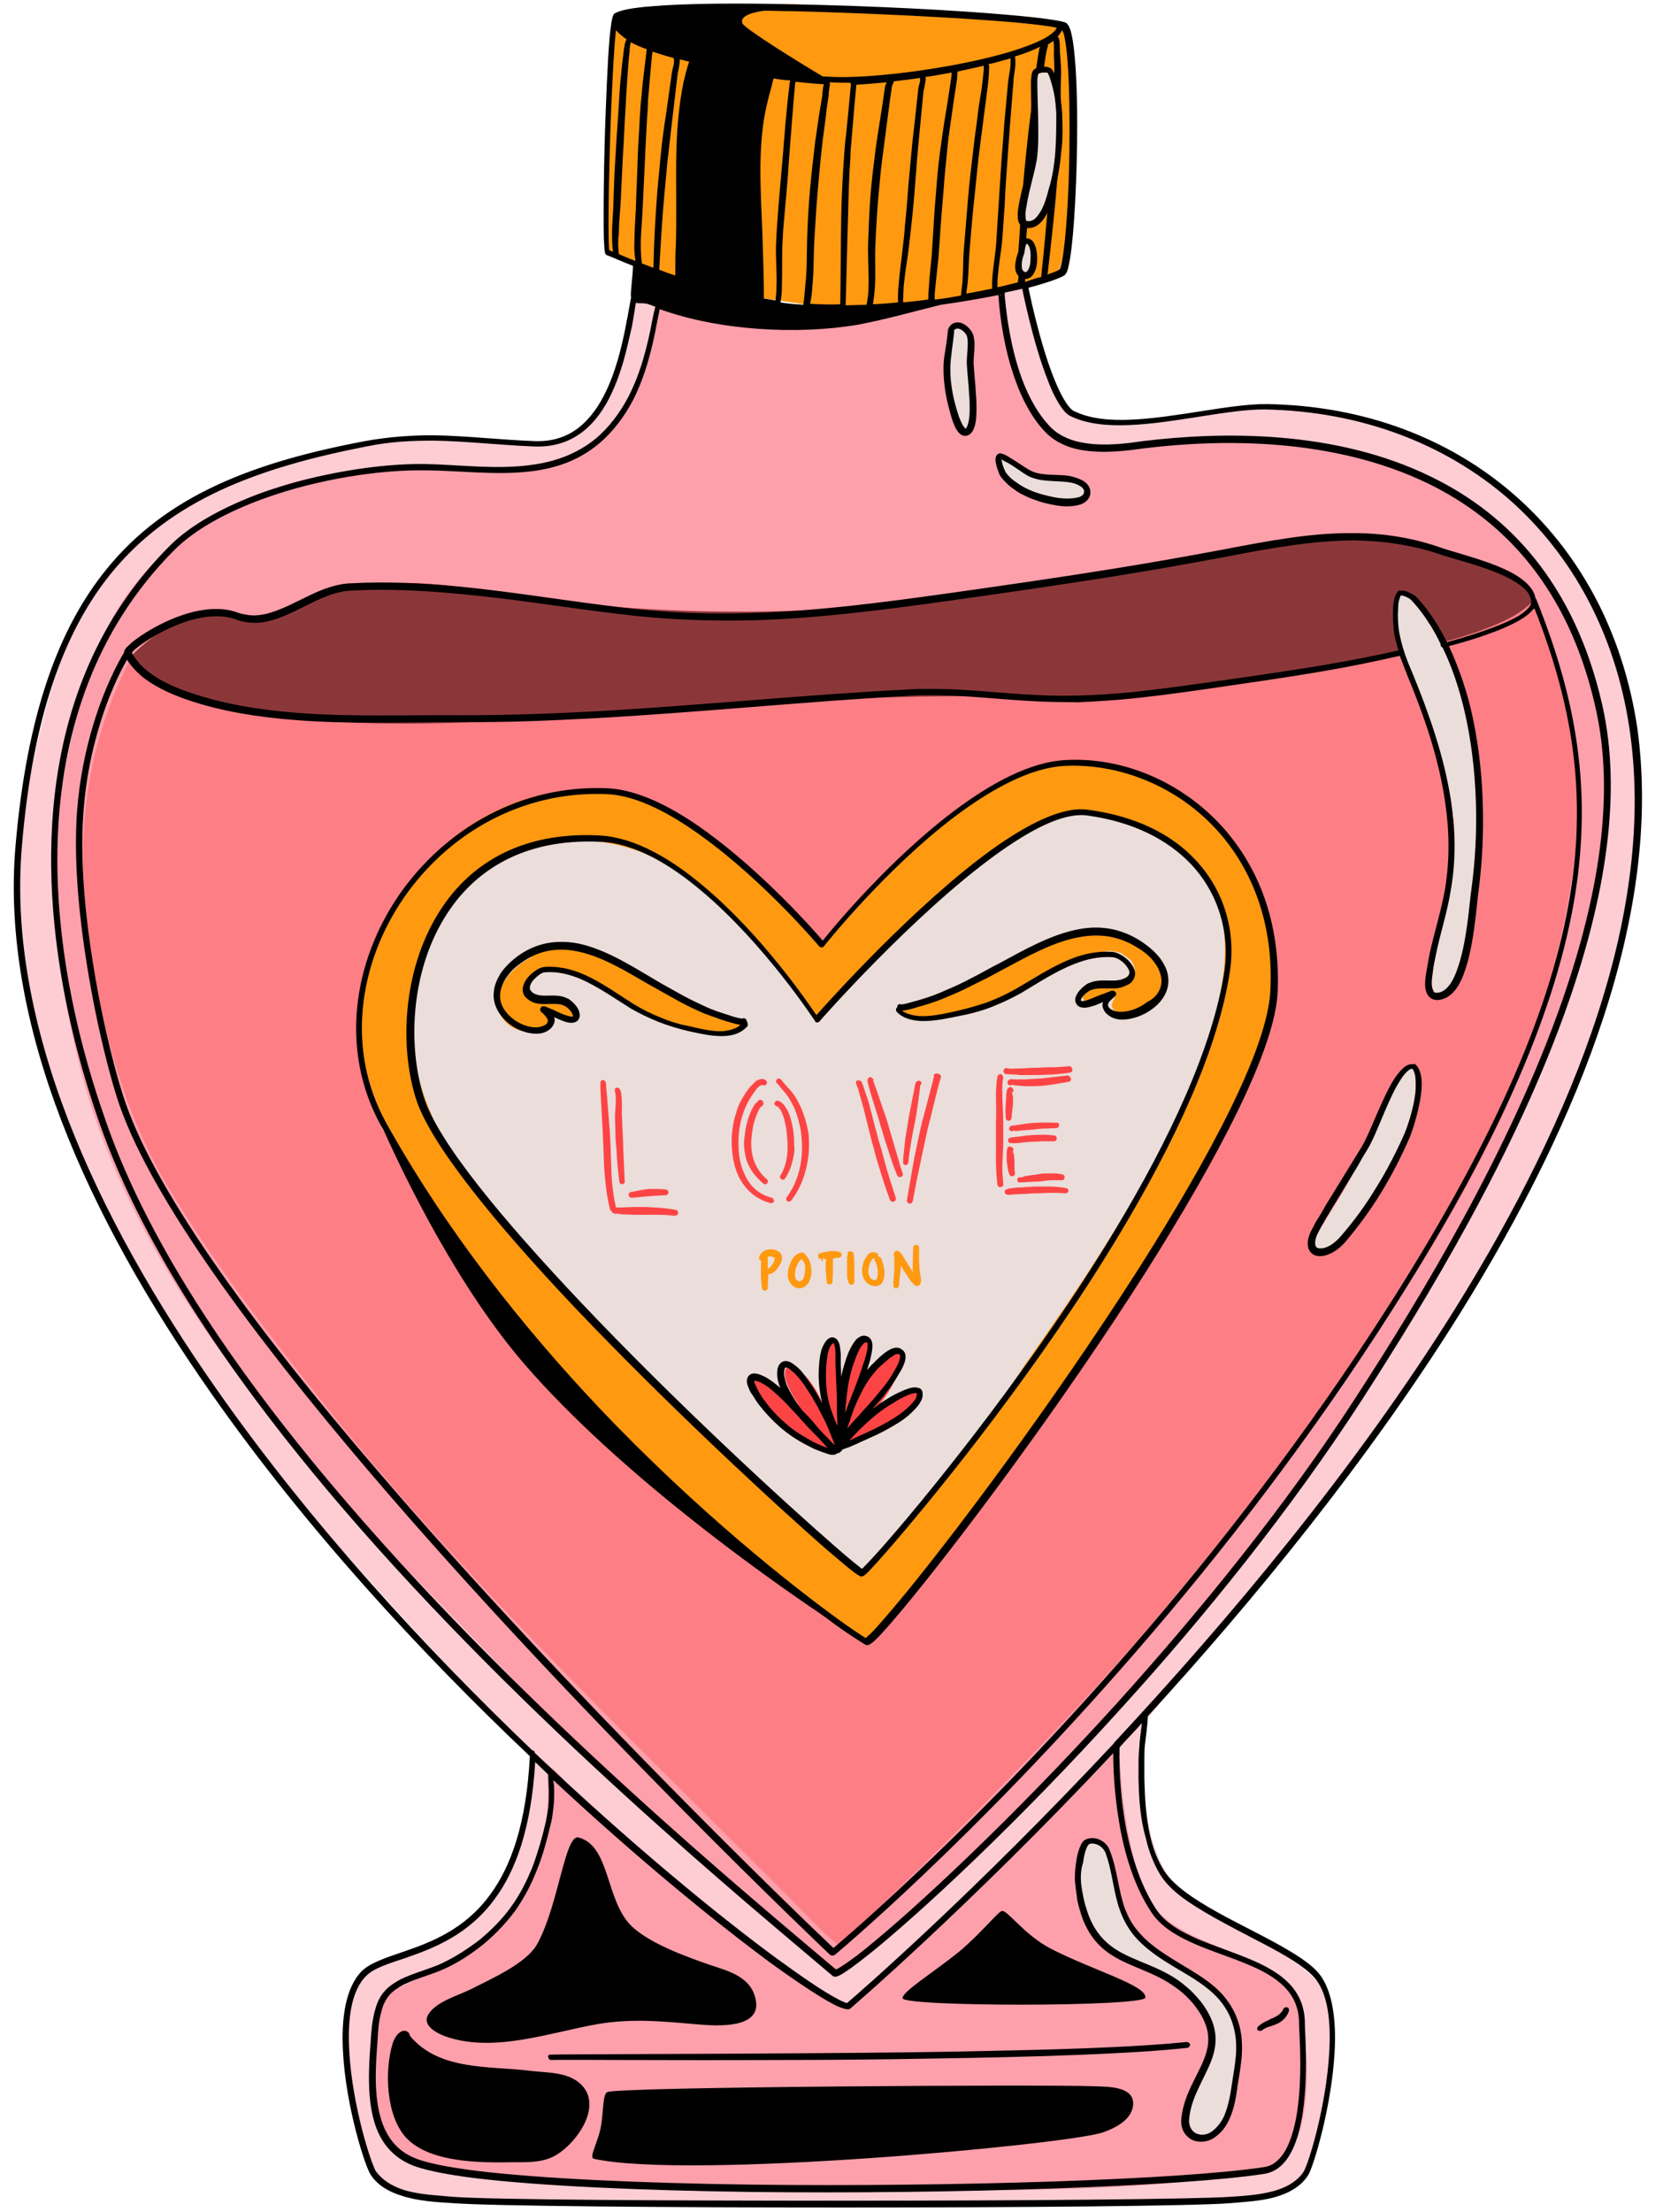 <?xml version="1.0" encoding="UTF-8"?><svg xmlns="http://www.w3.org/2000/svg" xmlns:xlink="http://www.w3.org/1999/xlink" height="454.3" preserveAspectRatio="xMidYMid meet" version="1.0" viewBox="-2.8 -0.8 341.8 454.3" width="341.8" zoomAndPan="magnify"><g id="change1_1"><path clip-rule="evenodd" d="M173.5,63.2c0,0,27.3-4.1,30.8-4.7c0.9-0.1,2.9-0.8,3.8-0.3c0.9,0.4,0.8,2.9,0.9,3.6 c0.4,3.4,2.3,20.2,10.2,22.8c20.3,6.7,62.4-21.8,104.1,34.5c8.8,11.9,11.8,39.8,9.4,57.1c-4.5,33.2-18.7,65.5-36.7,93.7 c-6.9,10.8-16,25.1-25.4,36.2c-14.6,17.2-37.9,46.6-37.9,46.6s-3,20.2,4.7,31.9c5.5,8.4,31.7,16.7,32.8,25.9c2.1,18.1-2,33.9-7,37.5 c-2.6,1.8-4.7,1.8-7.7,2.2c-22.7,2.7-79.5,1.2-79.5,1.2s-92.4,2.1-99.2-3.4c-5.8-4.6-13.7-34.4-4.8-43.3c2.1-2.1,16-5.3,26.2-15.5 c5.2-5.2,10.7-27.6,8-30.3c-22.3-22.2-46-49.4-54.1-59.2c-10-12-35.8-45.3-45.3-81.8c-9.3-35.6-4.9-55.1,0-73.8 c7.3-27.8,22-39,41.1-46.6c10.7-4.3,22.1-6.9,32.4-7.7c16.1-1.3,29.2,0.9,30.6,0.3c7.4-2.7,12.5-10.7,14.8-17.9 c0.8-2.5,1.2-5,1.5-7.6c0.1-0.8,0.2-1.6,0.5-2.4c0.1-0.4,0.4-1.5,0.3-1.1L173.5,63.2z M240,128.6c-16.1,1.2-129.8,6-155.7,4.1 c-11.8-0.9-4.7,114.8-4.7,114.8c-0.1,0.5-0.1,1.1-0.2,1.6c-0.1,0.5-0.1,1.1-0.2,1.6l0,0c17.4,9.3,32.9,23.2,47.5,35.9 c16.3,14.2,31.8,29.3,47.4,44.2l4.3,58.6l5.5-33.3c14.1-13.7,27.5-28.1,41.2-42.2c8.6-8.8,17.3-17.5,26-26.2 c9-9,18.2-17.9,27.5-26.7l-14.3,13.7l2.3-148.2l20.9-15.9c-0.3,12.5-14.6,15.2-24.4,16.4C255.5,127.9,247.7,128.1,240,128.6z" fill="#fda0ab" fill-opacity=".52" fill-rule="evenodd"/></g><g id="change1_2"><path clip-rule="evenodd" d="M227.2,358.1c0.5,10.4,2.4,28.9,8.9,34.6c8.4,7.3,23.6,8.3,27.2,16.9c3.6,8.6,4.6,32.1-5.4,34.8 c-25.6,6.8-84.9,4.1-84.9,4.1s-87.4-0.6-93.8-6.1c-5.5-4.6-8.2-26.5-2.2-33.5c1.9-2.2,14.8-5.5,26.2-17.6c3.1-3.3,7.4-15.6,6.5-27.1 c-0.1-0.9,0-1.7,0.2-2.5l0.3,0.4c1.4,0.6,3.1,3.1,4.2,4.2c3.7,3.5,7.2,7.2,10.9,10.8c9.5,9.2,20.6,16.7,31,24.8 c3.5,2.8,7.4,5.8,11.4,8c1,0.5,3.6,1.8,4.5,0.6c0,0,0.1-0.1,0.1-0.1l0.3,0.2c1.3,0,3.3-2.8,4.1-3.5c3.5-3.4,6.9-6.7,10.4-10.2 c11.5-11.5,23.8-22.2,35.3-33.8C223.9,361.5,225.7,359.9,227.2,358.1z M169.2,404.7c-3-3.4-7.1-5.5-10.7-8.3 c-13.6-10.3-25.4-22.9-37.9-34.4c-1.8-1.7-4.2-4.6-6.7-5.7c0.1-0.2,0.1-0.4,0-0.5c-21.1-22.2-49-50-56.6-59.8 c-9.4-12-34.8-41.6-43.8-78.1c-8.8-35.6-4.6-55.1,0-73.8c6.9-27.8,21.8-36.7,39.9-44.4c10.1-4.3,24.9-3.9,35.7-4.2 c8.9-0.2,20.7,0.8,28.6-4.1c7.5-4.7,11.3-15.2,12.3-18.7c0.8-2.5,1.1-5,1.4-7.6c0.1-0.8,0.2-1.6,0.4-2.4c0.1-0.4,0.4-1.5,0.3-1.1 l38.8,1.8c0,0,25.8-4.1,29-4.7c0.9-0.1,1.8-0.9,2.7-0.4c0.8,0.4,3.7,26.8,12.2,30.8c16,7.6,67.3-15.3,100.6,30.8 c8.5,11.8,14.4,36.9,10.8,56.1c-7.1,38.8-22.8,66-39.8,94.1c-6.5,10.8-15,23.9-23.2,35.7c-11.5,16.6-39.4,47.9-40.9,49.4 c-1.7,1.8-3.4,3.6-5.1,5.4c-2.8,2.8-5.5,5.6-8.3,8.3c-5.1,4.9-10.1,10-15.2,15c-6.1,5.9-12.5,11.5-19.2,16.8 C172.9,401.7,170.3,402.8,169.2,404.7z" fill="#fda0ab" fill-rule="evenodd"/></g><g id="change2_1"><path d="M114.7,146.3c-79.7,6.4-89.2-9.3-90.3-12.4c0.1-0.1,0.1-0.3,0.2-0.4c6.7-6.5,14.4-9.9,24-7.9 c2.1,0.5,4.9,0.2,6.8-0.9c12.9-6.8,26.7-6.6,40.3-4.3c42.4,7.2,84.5,5.4,126.5-3.3c10.9-2.3,22.1-3.7,33.1-5.5 c1.2-0.2,2.4-0.9,3.5-1.4c9.8,0,19.7,0,29.5,0c1.5,0.5,3.1,1.1,4.6,1.6c6.9,2.5,15,2.8,19.1,10.4c0.1,0.1,0.1,0.2,0.2,0.3 c-0.3,0.5-0.7,1-1.2,1.3c-7.6,6.9-35.9,11.3-35.9,11.3s-55.1,8.4-56.4,8.4S203.1,139.2,114.7,146.3z" fill="inherit" opacity=".7"/></g><g id="change3_1"><path d="M321.6,165.7c-1.3,28.8-12.4,56.4-17.2,66c-18.1,36.5-43.1,68.4-69.2,99.5c-10,11.9-20.7,23.1-31.5,34.2 c-11,11.4-22.5,22.3-33.9,33.5c-1.8-1.5-2.7-2.2-3.5-3c-35.4-35.9-72.5-70.3-103.9-110.1C51.6,272.2,41,258.3,32,243.4 C21.5,226,17,206.1,14.8,185.8c-1.9-18.3,1.1-36,9.8-52.4c6.7-6.5,14.4-9.9,24-7.9c2.1,0.5,4.9,0.2,6.8-0.9 c12.9-6.8,26.7-6.6,40.3-4.3c42.4,7.2,84.5,5.4,126.5-3.3c10.9-2.3,22.1-3.7,33.1-5.5c1.2-0.2,2.4-0.9,3.5-1.4c9.8,0,19.7,0,29.5,0 c1.5,0.5,3.1,1.1,4.6,1.6c6.9,2.5,15,2.8,19.1,10.4c0.6,1,1.5,1.9,1.8,2.9C315.1,128.7,322.5,146.3,321.6,165.7z" fill="#fd4444" opacity=".36"/></g><g id="change4_1"><path clip-rule="evenodd" d="M259.4,203.7c-10.5,43.6-83.4,132.5-83.4,132.5c0.4,1.9-57.7-42.3-73.7-66c-7.7-11.4-33.5-42.4-31.1-63.6 c3.1-26.5,26.4-49.3,52.6-44.3c12.5,2.4,21.5,11,30.7,19.1c3.4,3,8.6,9,11.8,12.3c0.1,0.1,32.8-40.4,51.7-38 C259.2,160.8,261,196.9,259.4,203.7z" fill="#ff9910" fill-rule="evenodd"/></g><g id="change5_1"><path d="M206.2,282c-6.7,10.6-31.6,40.6-31.6,40.6s-56.7-51.4-70.1-67c-11.8-13.8-22.4-27.8-22.9-46.7 c-0.3-12.4,6.6-25.8,17.3-32.9c10.7-7,28.1-4.9,37.9,2.4c8.3,6.2,16.6,14.7,22.8,23c2,2.7,3.5,5.7,5.9,7.8 c20.4-25.1,39.8-42,54.6-43c13.7-0.9,24.9,11.1,27.4,18.2C257.7,213.9,211.7,273.1,206.2,282z M195,88.3c2.2,0.1,2.3-3.2,2.3-4.7 c0-3-0.9-5.9-1-8.9c-0.1-3.1,1.5-5.8-1-8.3l-1.1-0.1c0.1,0.1-0.4-0.2-0.5-0.1c-0.4,0.1-0.7,0.4-1,0.7c-0.8,1-1.1,2.4-1.1,3.7 c-0.2,4.5,0.6,9.2,1.6,13.6C193.5,85.4,193.4,88.2,195,88.3z M202.8,95.7c0.6,1.6,2,2.9,3.5,3.7c3.2,1.7,7.3,2.7,10.9,2.5 c1.8-0.1,4.4-1.5,2.3-3.4c-1.1-1-2.9-0.8-4.3-0.8c-2.1-0.1-4-0.4-5.9-1.3c-1.9-0.8-4.2-4.1-6.4-3.5l-0.4,0c0.3,0.2-0.2,0.6-0.2,0.9 C202.4,94.5,202.5,95.1,202.8,95.7z M301.3,161.6l-0.4,0.3c0-0.5,0.1-1.1,0.1-1.6c0.2-2.8-0.3-5.5-0.7-8.2 c-1.1-7.3-2.1-15.5-6.7-21.5c-0.9-1.2-1.6-2.5-2.7-3.4c-1.2-2.2-2.5-4.3-4.6-6.1l-1.1,0.1c0.1-0.3-0.5,0.4-0.6,0.8 c-0.2,0.6-0.3,1.3-0.4,2c-0.2,2.1-0.1,4.3,0.4,6.4c0.9,3.4,2.4,6.5,3.9,9.6c0.2,0.4,0.3,0.9,0.5,1.3c0.7,1.8,1.4,3.7,1.9,5.6 c1.9,6.5,3.5,13.2,4.9,19.9c0.1,0.4,0.2,0.8,0.2,1.2c0,0.5,0.1,1.1,0.1,1.6c0.1,2.6-0.1,5.3-0.4,7.9c-0.6,4.1-1.3,8.1-2.2,12.1 c-0.6,2.6-1.5,5.1-1.8,7.8c0,0.5-0.1,0.9-0.1,1.4c-0.1,1.2-1.1,4.7,1,4.9c1.1,0.1,2.2-0.7,2.9-1.4c2.1-2,3.2-4.9,3.7-7.7 c1.3-6.9,1.5-13.9,2-20.9C301.4,169.6,302.2,165.4,301.3,161.6z M287.6,218.7l-1.8,0.1c-0.5-0.1-1.2,1.6-1.3,1.9 c-1.1,2.1-1.9,4.2-2.8,6.3c-3.4,7.8-7.1,15.1-11.7,22.2c-0.2,0.4-0.5,0.8-0.7,1.2c-0.6,1-3.5,4.9-1.2,5.8c3.3,1.3,6.4-3.5,8.1-5.6 c2.6-3.4,4.3-7.2,6.4-10.9c2.2-3.9,4.5-7.8,5.8-12.2C289.1,224.6,290.6,220.8,287.6,218.7z M244.8,406.6c-2.6-2.1-6-3.4-8.8-5.4l0,0 c-2-1.9-5.8-4.4-7.2-6.9c-2.6-4.4-1.5-8.9-3.6-13.5c-0.7-1.6-1.7-4.3-4-3.2l-0.8,1c0.1-0.1,0.1-0.1,0,0l0,0 c-0.2,0.1-0.7,0.6-0.8,0.8c-0.3,0.9-0.5,1.8-0.6,2.7c-0.3,2.8-0.2,5.9,0.7,8.6c2.4,7.8,8.1,10.6,15.2,13.5c0.9,0.4,3.9,3.1,4.9,2.8 c0.4,0.4,0.8,0.8,1.1,1.1c4.6,4.8,7.2,8.5,3.6,17.9c-0.8,2.1-2.1,4.1-2.9,6.3c-0.8,2.4,0.8,6.5,3.8,5.6c4.6-1.2,5.9-7.2,6.3-11.2 C252.4,418.9,251.5,412,244.8,406.6z" fill="#eaddda"/></g><g id="change4_2"><path d="M183.4,62.5c-0.8,0.2-1.7,0.3-2.5,0.5c-0.4,0.1-1.4,0.6-1.2,0.3l0.1-0.6c-2.8,0.9-6.6,2-8.3,1.1l0.6-1.3 c-4.8,0-9.6-0.8-14.4-1.5c-11.1-1.6-24.9-5.2-35.1-10c-2.9-1.3,0.1-46.7,1-47.8c0.8-0.9,2.2-1.2,3.3-1.5c2.6-0.7,5.5-0.9,8.2-1 c0.2,0,2.3,0,2.4-0.1l-0.1,0.2c3.3-0.2,6.7-0.4,9.7-0.6c15.3-1,57,2.3,62.5,3.2c0.3,0.1,1.4,0.4,2.6,0.7c0.4-0.1,2.8,0.1,3.8,1.7 c1,1.5,0.6,4.3,0.7,5.2c0.7,5.2,1.2,41.9-2.6,44.7c-1.7,1.3-4,1.6-6,2.2c-5.4,1.6-10.9,2.3-16.4,3.2C188.9,61.4,186.2,62,183.4,62.5 z M235,196.9c-2.2-2.8-5.7-5.6-9.4-5.9l0,0c-2.4-0.8-4.9-0.7-7.3-0.1c-0.3,0.1-1.5,0.4-2.2,0.8c-2.7,0.6-5.1,1.9-7.5,3.3 c-0.7,0.1-1.3,0.3-2,0.6c-1.8,0.8-3.3,2-4.8,3.2c-0.2,0.1-0.3,0.3-0.5,0.4c-0.4,0.1-0.7,0.2-1,0.4l0-0.1c-0.1,0.1-0.1,0.1-0.1,0.1 c-4,1.6-7.5,4.1-11.7,5c-1.4,0.3-2.8,0.6-4.1,1c-0.1,0-0.3,0.1-0.4,0.1l-0.8-0.1c-0.4,0.3-1,0.2-1.3,0.8c-0.2,0.5,0.3,0.9,0.7,1.2 c1,0.6,2.3,1,3.5,1.1c2,0.2,3.7-0.4,5.3-1.3c3.9-0.4,7.8-1.4,11.2-3.3l0.1,0.1c3.1-1,5.6-2.7,8.4-4.2c2.1-1.2,4.4-2.1,6.5-3.5 c0.2-0.2,0.6-0.4,1-0.7c2.1-0.6,4.2-0.8,6.3-1.3c0.9,0,1.8,0.2,2.6,0.4c0.2,0.1,0.4,0.2,0.6,0.4c0.6,0.4,1.2,0.8,1.7,1.3 c0.5,0.8,0.8,1.8,0.6,2.7c0,0.2-0.2,0.5-0.4,0.9c-0.6,0.1-1.1,0.2-1.5,0.2c-2.1,0.3-4.7,0.2-6.7,1.1c-0.8,0.4-1.7,1-2,1.9 c-0.3,1,0.4,1.8,1.4,1.9c1.4,0.1,2.6-0.8,3.8-1.3c0.4-0.2,1.1-0.5,1.5-0.4c0.1,0-0.3,0.7-0.3,0.8c-0.3,0.5-0.6,1.2-0.4,1.7 c0.9,2.2,4.9,1.6,6.5,0.8c0.8-0.4,1.6-1,2.2-1.7c1.2-1.3,2.1-3,1.8-4.7C236.7,199.4,235.7,197.9,235,196.9z M144.4,208.2 L144.4,208.2C144.4,208.2,144.4,208.2,144.4,208.2z M149.5,209.6c-0.6-0.8-2.7-1-3.4-1.1c-0.4-0.1-0.7-0.1-1.1-0.2 c-0.1,0-0.5,0-0.6,0l0,0c-0.2-0.1-0.4-0.1-0.6-0.2l0.7-0.1c-0.3,0-1.8-0.6-1.9-0.6c-1.2-0.4-2.3-0.9-3.5-1.4l0.7,0 c-1.1-1.1-3.5-1.5-4.9-2.3c-3-1.6-5.5-3.9-8.7-5.1c-0.3-0.1-0.7-0.3-1.2-0.5c-2.2-1.4-4.5-3-7-3.6c-1.6-0.4-3.2-0.6-4.8-0.5 c-0.5,0-1.1,0-1.6,0.2c-2.1-0.1-4.3,0.2-5.3,1.7c-4.2,2-9.3,8.1-5.6,12.7c0.4,0.6,1,1.1,1.6,1.5c1,0.6,2,0.9,3.2,0.9 c0.7,0,1.4,0,2.2-0.2c1.1-0.2,3.7-1.7,2.5-3.2c-0.2-0.2-0.5-0.4-0.8-0.5c1.2,0.1,2.4,0.6,3.1,0.9c0.1,0,0.2,0.1,0.3,0.1 c0.5,0.3,1.1,0.6,1.7,0.5c0.7-0.1,1.2-0.8,0.8-1.5c-0.2-0.3-0.4-0.5-0.7-0.7c-0.8-1.4-3.6-1.4-4.9-1.4c-0.4,0-0.8,0-1.3-0.1 c-0.7-0.1-1.4-0.2-2.1-0.4c-0.1,0-0.2-0.1-0.3-0.1c-0.4-0.8-0.5-1.7-0.3-2.7c0.5-2.3,2.9-2.6,4.7-3.5c1.5,0.3,3.1,0.6,4.6,1 c0.3,0.1,0.5,0.3,0.8,0.4c2.3,1.1,4.6,2,6.8,3.2c4.5,2.6,8.5,5.5,13.7,6.6l0.3,0c1.2,0.4,2.3,0.7,3.6,1c0.9,0.2,2.1,0.5,3.2,0.7 l-0.1,0.3c1.6,0.3,3.3,0.3,4.9-0.1c0.5-0.1,1.4-0.4,1.4-1c0-0.1,0-0.2,0-0.3l0.4-0.1C149.8,209.6,149.7,209.6,149.5,209.6z" fill="#ff9910"/></g><g id="change3_2"><path clip-rule="evenodd" d="M185.9,286.5c-0.6,1-1.4,1.9-2.2,2.8c-3.5,3.7-7.9,5.4-12.7,6.8l0.4-1.6c-0.2,0.2-0.4,0.4-0.6,0.6l-0.9-1.8 c0,0.1,0,0.3,0,0.4l-1.2,0.3c0.2,0.4,0.3,0.9,0.5,1.3l-0.3,1.3c-0.2,0.1-0.8-0.5-0.9-0.6c-0.7-0.7-1.4-1.4-2-2.2 c0.6,1,1.2,2.1,2.1,2.8l-1.4,0.3c-1.6-0.5-2.9-1.6-4.2-2.5c-3.1-2-6.1-4.3-8.3-7.3c-0.8-1.1-2.8-3.7-1.9-5.2c0.3-0.6,2,0.7,2.4,0.9 c2.3,1.6,4.6,3.1,6.7,5c-1.1-1.6-2.1-3.3-2.7-5.1c-0.4-1.3-0.3-3.7,1.7-2.7c1.6,0.8,2.9,2.3,3.9,3.8c1,1.4,1.7,3,2.4,4.5 c0.4,0.9,0.8,1.9,1.1,2.8c0-0.4-0.1-0.8-0.1-1.1c-0.6-3.5-1-7-0.8-10.5c0-0.7,0.1-1.5,0.2-2.2c0.1-0.5,0.2-1,0.4-1.5 c0.5-1.5,1.6-1.9,1.9-0.2c0.4,1.7,0.4,3.6,0.5,5.4c0.1,1.6,0.1,3.2,0.1,4.8c0,0.1,0,0.3,0,0.4c0.5-2.6,1.1-5.2,2.1-7.6 c0.5-1.2,1-2.6,2-3.4c1.2-1,2.1-0.5,2,1.1c0,0.5-0.1,1-0.3,1.5c-0.2,1-0.6,2-0.9,2.9c-0.5,1.4-1,2.7-1.6,4.1c1.4-2.3,3-4.4,5.1-6 c0.9-0.7,2-1.5,3.2-1.8c0.3-0.1,0.9-0.2,1.2,0.1c0.6,0.9-0.7,3.3-1,4.1c-0.4,0.9-0.8,1.8-1.3,2.7c-0.9,1.7-2.1,3.3-3.4,4.8 c-0.2,0.3-0.5,0.6-0.7,0.8c2.1-1.6,4.4-3.1,6.8-4c0.6-0.2,2.6-1.1,3.1-0.2C186.4,285.8,186.1,286.2,185.9,286.5z" fill="#fd4444" fill-rule="evenodd"/></g><g id="change3_3"><path d="M216.8,243.8c0,0.3-0.4,0.5-0.7,0.5c-1-0.1-2-0.1-3-0.1c-0.9,0-1.9,0.1-2.8,0.1c-0.6,0-1.3,0-1.9,0.1l-2.6,0.1 l-1,0.1c0,0-0.1,0-0.1,0c0,0-0.1,0-0.1,0c0,0,0,0,0,0c-0.1,0-0.1,0-0.1,0c0,0,0,0,0,0c0,0-0.1,0-0.1,0c-0.2,0-0.3-0.1-0.4-0.1 c-0.3-0.1-0.3-0.4-0.3-0.6c0-0.1,0.1-0.3,0.3-0.4c0,0,0.6-0.2,0.6-0.2l1-0.1c0.4-0.1,0.9-0.1,1.3-0.1c0.4,0,0.9-0.1,1.3-0.1 c0.6,0,1.2-0.1,1.9-0.1c0.9,0,1.9,0,2.8,0c1.1,0,2.1,0.1,3.2,0.3C216.6,243.2,216.8,243.5,216.8,243.8z M203.4,233.4 c0-1.2,0-2.4,0-3.5c0-2.1-0.2-4.4-0.2-6.6c0-0.9,0-1.9,0.2-2.8c0-0.3-0.2-0.6-0.5-0.7c-0.3,0-0.6,0.2-0.7,0.5 c-0.2,1.3-0.3,2.5-0.3,3.9c0,1.9,0.1,3.8,0,5.7c0,1,0,2,0,3c0,1.5,0,3,0,4.5c0,1.7,0.1,3.4,0.3,5.1c0,0.3,0.3,0.6,0.7,0.5 c0.3,0,0.6-0.3,0.5-0.7c-0.1-1.2-0.2-2.5-0.2-3.7C203.3,236.9,203.4,235.2,203.4,233.4z M123.7,223.7 C123.7,223.7,123.7,223.7,123.7,223.7L123.7,223.7C123.7,223.7,123.7,223.7,123.7,223.7z M123.7,223.7 C123.7,223.7,123.8,223.7,123.7,223.7C123.8,223.7,123.8,223.7,123.7,223.7C123.8,223.8,123.8,223.7,123.7,223.7c0,0.1,0,0.2,0,0.2 c0.2,1.1-0.1,3.9-0.1,4.4c0,1.4,0.1,2.7,0.1,4.1c0,0.9,0.1,1.8,0.2,2.7c0.1,2.3,0.3,4.6,0.6,6.8c0,0.3,0.3,0.6,0.6,0.5 c0.3,0,0.6-0.3,0.5-0.6c-0.1-2.2-0.2-4.4-0.3-6.7c0-1-0.1-1.9-0.1-2.9c-0.1-1.4-0.1-2.7-0.2-4.1c0-0.5,0.1-2.7-0.1-4 c0-0.4-0.1-0.7-0.2-1c-0.1-0.2-0.2-0.3-0.3-0.4c-0.3-0.2-0.6-0.1-0.8,0.1C123.5,223.2,123.6,223.5,123.7,223.7L123.7,223.7z M127.1,244C127.1,243.9,127.1,243.9,127.1,244L127.1,244C127.1,243.9,127,243.9,127.1,244L127.1,244L127.1,244z M126.4,244.7 c0-0.1,0-0.3,0.1-0.4c0.1-0.2,0.3-0.3,0.5-0.3v0c0,0,0,0,0,0c0.1,0,0.1,0,0.2,0.1c0,0,0,0,0,0c0,0-0.1-0.1-0.2-0.1 c0.5-0.1,1.7-0.3,2.1-0.4c0.7-0.1,1.3-0.2,2-0.2c1,0,1.9,0,2.9,0.1c0.3,0,0.6,0.3,0.6,0.6s-0.3,0.6-0.6,0.6c-0.8,0-1.6,0.1-2.3,0.1 c-0.4,0-0.8,0.1-1.2,0.1c-0.4,0-0.8,0.1-1.1,0.1c-0.3,0-1.6,0.2-2.2,0.2c-0.2,0-0.3,0-0.3,0C126.5,245.1,126.4,244.8,126.4,244.7z M127.4,244.2L127.4,244.2L127.4,244.2L127.4,244.2z M127.4,244.1L127.4,244.1L127.4,244.1L127.4,244.1L127.4,244.1z M136.1,247.7 c-1.4-0.3-2.9-0.4-4.3-0.5c-0.7,0-1.4-0.1-2.1-0.1c-0.7,0-1.4,0-2.1,0l-2.7,0.1c-0.1,0-0.7,0-1.1,0c-0.4-1.6-0.6-3.3-0.8-5 c-0.2-2.4-0.2-4.9-0.3-7.3c-0.1-1.7-0.1-3.3-0.3-4.9l-0.4-5.3l-0.2-2c0-0.3,0-1-0.1-1.2c-0.1-0.2-0.2-0.3-0.3-0.4 c-0.1-0.1-0.6-0.2-0.8,0.4c0,0.1,0,0.2,0,0.4c0,0,0,0,0,0c0,0,0,0,0,0c0,0,0,0.1,0,0.1c0,0,0,0,0-0.1c0,0,0,0.1,0,0.1 c0,0.2,0,0.6,0,0.7l0.1,2l0.3,5.4c0.1,1.4,0.1,2.8,0.2,4.2c0.1,2.1,0.1,4.2,0.3,6.3c0.2,2.4,0.5,4.8,1.1,7c0,0.2,0.1,0.3,0.3,0.3 c0,0,0,0.1,0,0.1c0.1,0.3,0.3,0.4,0.6,0.4c0,0.2,0.1,0.2,0.2,0l-0.1,0c0,0,0,0-0.1,0c0,0,0.1,0,0.1,0c0,0,0,0,0.1,0c0,0,0,0,0,0.1 c0.4,0,1,0,1.2,0.1l2.7,0.1c0.7,0,1.4,0,2,0c1,0,2,0,3,0c1.1,0,2.2,0.1,3.3,0.2c0.3,0,0.6-0.2,0.7-0.5 C136.6,248.1,136.4,247.7,136.1,247.7z M155.8,245.2c-2.8-0.7-4.6-2.6-5.6-4.9c-0.8-1.7-1.2-3.7-1.2-5.8c-0.1-2.1,0.2-4.1,0.7-5.9 c0.3-1,0.7-2,1.2-3c0.5-0.9,1.1-1.8,1.7-2.6c0.2-0.3,0.5-0.6,0.8-0.8c0.2-0.1,0.4-0.2,0.6-0.1c0.3,0.1,0.6,0,0.8-0.3 c0.1-0.3,0-0.6-0.3-0.8c-0.5-0.3-1-0.2-1.5,0c-0.5,0.2-0.9,0.7-1.3,1.1c-0.8,0.8-1.4,1.8-2,2.8c-0.6,1-1,2.1-1.3,3.2 c-0.6,1.9-0.9,4.2-0.8,6.4c0.1,2.2,0.5,4.4,1.4,6.3c1.3,2.6,3.4,4.7,6.6,5.5c0.3,0.1,0.6-0.1,0.7-0.4 C156.3,245.6,156.1,245.3,155.8,245.2z M152,237.1c-0.3-1-0.4-2.1-0.4-3.2c0-0.7,0.1-1.4,0.2-2.2c0.1-0.7,0.2-1.4,0.4-2 c0.2-0.7,0.4-1.3,0.7-2c0.1-0.2,0.2-0.4,0.3-0.6c0.1-0.2,0.2-0.4,0.3-0.5c0.1,0,0.3-0.2,0.4-0.3c0.2-0.2,0.3-0.4,0.2-0.6 c0-0.2-0.1-0.3-0.3-0.5c-0.3-0.2-0.6-0.1-0.8,0.1c-0.1,0.1-0.1,0.1-0.1,0.2c-0.1,0.1-0.3,0.3-0.4,0.3c-0.2,0.2-0.3,0.4-0.4,0.6 c-0.1,0.2-0.2,0.4-0.4,0.7c-0.3,0.7-0.6,1.4-0.8,2.1c-0.2,0.7-0.4,1.4-0.5,2.2c-0.1,0.8-0.2,1.6-0.3,2.4c0,1.3,0.2,2.5,0.5,3.6 c0.6,1.8,1.8,3.5,3.5,4.9c0.3,0.2,0.6,0.2,0.8-0.1c0.2-0.3,0.2-0.6-0.1-0.8C153.5,240.3,152.5,238.8,152,237.1z M160.4,232.9 c-0.1-1.3-0.3-2.5-0.6-3.6c-0.2-0.7-0.5-1.8-1.1-2.6c-0.4-0.7-1-1.3-1.6-1.4c-0.3-0.1-0.6,0.1-0.7,0.4c-0.1,0.3,0.1,0.6,0.4,0.7 c0.4,0.1,0.6,0.5,0.9,0.9c0.4,0.8,0.7,1.7,0.8,2.3c0.3,1.1,0.4,2.2,0.5,3.4c0.1,1.1,0.1,2.3,0,3.4c-0.2,1.5-0.6,3-1.4,4.2 c-0.2,0.3-0.1,0.6,0.2,0.8c0.3,0.2,0.6,0.1,0.8-0.2c1.1-1.7,1.7-3.8,1.9-5.9C160.4,234.6,160.4,233.7,160.4,232.9z M157,221.8 L157,221.8L157,221.8C156.9,221.8,156.9,221.9,157,221.8C157,221.9,157,221.8,157,221.8C157,221.8,157,221.8,157,221.8z M161.7,226.4c-0.4-0.8-0.8-1.6-1.3-2.3c-0.5-0.7-1.1-1.4-1.7-2c-0.1-0.1-0.7-0.8-0.9-1.1c-0.2-0.2-0.5-0.3-0.5-0.3 c-0.3,0-0.6,0.3-0.6,0.6c0,0.2,0.1,0.4,0.3,0.5l0,0c0,0,0,0,0,0c0.1,0.1,0.2,0.1,0.3,0.1c0,0-0.1,0-0.2,0c0.3,0.3,0.7,0.9,0.8,1 c0.6,0.6,1,1.2,1.5,1.9c0.4,0.7,0.8,1.4,1.1,2.1c0.6,1.4,1,3,1.3,4.6c0.2,1.6,0.3,3.2,0.2,4.7c-0.2,3.2-1.2,6.3-3.1,8.9 c-0.2,0.3-0.1,0.6,0.1,0.8c0.3,0.2,0.6,0.1,0.8-0.1c2.1-2.7,3.2-6,3.6-9.5c0.1-1.4,0.1-2.7,0-4.1 C163.1,230.2,162.5,228.2,161.7,226.4z M179.3,238.8c-0.5-1.9-1-3.8-1.6-5.7c-0.3-1.3-0.7-2.5-1-3.8c-0.2-0.9-0.5-1.8-0.7-2.7 c-0.2-0.9-0.5-1.8-0.8-2.6l-0.6-1.8c0-0.1-0.3-0.7-0.3-0.8c0-0.1-0.1-0.1-0.1-0.1c-0.1-0.2-1.4-0.5-1,0.5c0,0,0,0.1,0,0.1 c0.1,0.2,0.2,0.7,0.3,0.7l0.5,1.8c0.2,0.7,0.4,1.4,0.6,2.1c0.3,1.1,0.5,2.1,0.8,3.2c0.3,1.3,0.7,2.7,1,4c0.4,1.3,0.7,2.7,1.1,4 c0.8,2.6,1.6,5.3,2.6,7.9c0.1,0.3,0.4,0.5,0.8,0.4c0.3-0.1,0.5-0.4,0.4-0.8C180.6,243,179.9,240.9,179.3,238.8z M181.9,237.5 c-0.6-2-1.2-4.1-1.8-6.1c-0.4-1.4-0.8-2.8-1.3-4.1l-1.4-4.1l-0.5-1.4c0-0.1-0.1-0.3-0.2-0.5l0,0l0,0c0-0.1-0.1-0.2,0-0.3l0,0 c0,0,0,0,0-0.1c0-0.1,0-0.1-0.1-0.1c-0.1-0.2-0.2-0.2-0.3-0.3c-0.2-0.1-0.4-0.1-0.5,0c0,0-0.3,0.2-0.3,0.7c0,0.1,0.1,0.6,0.2,0.9 l0.4,1.5l1.3,4.2c0.4,1.2,0.7,2.4,1.1,3.6c0.5,1.8,1.1,3.6,1.7,5.4c0.4,1.3,0.9,2.6,1.4,3.8c0.1,0.3,0.5,0.5,0.8,0.3 c0.3-0.1,0.5-0.5,0.3-0.8C182.4,239.2,182.1,238.4,181.9,237.5z M176.7,221.2c0.1-0.2,0.2-0.3,0-0.3 C176.8,221,176.8,221.1,176.7,221.2L176.7,221.2z M186.3,222.1c0.1-0.1,0.2-0.1,0.1-0.2C186.4,222,186.4,222,186.3,222.1 L186.3,222.1z M183.9,237.9c0.1-1.2,0.3-2.5,0.5-3.7c0.2-1.4,0.5-2.8,0.8-4.3c0.3-1.4,0.5-2.9,0.7-4.3l0.4-3c0,0,0-0.3,0-0.5 c0,0-0.1,0-0.1,0.1c0.1,0,0.1-0.1,0.2-0.1c0-0.1,0-0.2,0.1-0.1l0,0c0.1-0.1,0.1-0.3,0.1-0.4c-0.1-0.3-0.4-0.5-0.7-0.4 c-0.1,0-0.3,0.1-0.5,0.4c-0.1,0.2-0.2,0.9-0.2,0.9l-0.6,3c-0.2,1.2-0.5,2.4-0.7,3.7c-0.2,1.2-0.4,2.5-0.6,3.7 c-0.2,1.7-0.4,3.3-0.5,5c0,0.3,0.2,0.6,0.5,0.6C183.6,238.5,183.9,238.2,183.9,237.9z M189.2,219.9c-0.1,0.1-0.1,0.2-0.1,0.3 c0,0,0,0,0.1,0c0,0,0,0,0,0c0,0,0,0.1,0,0.1c0,0,0,0,0-0.1c0,0,0,0.1,0,0.1c-0.1,0.2-0.2,0.5-0.2,0.7l-0.5,1.9l-1.5,5.7 c-0.4,1.4-0.7,2.8-1,4.2c-0.3,1.4-0.6,2.8-0.9,4.3c-0.5,2.9-1,5.7-1.5,8.6c-0.1,0.3,0.2,0.6,0.5,0.7c0.3,0.1,0.6-0.2,0.7-0.5 c0.5-2.8,1.1-5.7,1.7-8.5c0.3-1.4,0.6-2.8,0.9-4.2c0.3-1.4,0.6-2.8,1-4.2l1.4-5.7l0.5-1.9c0.1-0.3,0.3-0.9,0.3-1 c0-0.3-0.1-0.4-0.2-0.5C189.9,219.7,189.6,219.5,189.2,219.9z M216.9,218.2c-0.9,0.1-1.7,0.1-2.6,0.2c-1.2,0-2.4,0-3.6,0.1 c-0.8,0-1.6,0-2.5,0.1l-2.9,0.1c-0.1,0-0.8,0-1.1-0.1c0,0,0,0,0,0c-0.2-0.1-0.4,0-0.6,0.2c-0.2,0.2-0.2,0.4-0.1,0.6 c0,0.1,0.1,0.3,0.4,0.4c0,0,0.1,0,0.2,0c0.3,0,1.1,0.1,1.2,0.1c0.5,0,1,0,1.5,0.1c0.5,0,1,0,1.5,0c0.7,0,1.4,0,2.1,0 c1.1,0,2.1-0.1,3.2-0.1c1.2-0.1,2.4-0.2,3.5-0.4c0.3,0,0.6-0.3,0.5-0.7C217.5,218.4,217.2,218.1,216.9,218.2z M205.1,222 c0,0-0.1,0-0.2,0.1C204.9,222.2,205,222.1,205.1,222L205.1,222L205.1,222z M216.5,220.1c-1.7,0.2-3.5,0.4-5.2,0.6 c-0.6,0-1.1,0.1-1.7,0.1c-0.6,0-1.1,0.1-1.7,0.1l-2.3,0c0,0-0.5-0.1-0.7,0c-0.4,0-0.5,0.3-0.6,0.4c-0.1,0.3,0,0.6,0.3,0.8 c0.1,0,0.2,0.1,0.3,0v0c0-0.1,0.1-0.1,0.2,0c0.1,0,0.1-0.1,0.1-0.1l0,0c0,0,0,0,0,0l0,0c0.2,0,0.4,0.1,0.4,0.1l2.4,0.2 c1.2,0,2.4,0,3.6-0.1c1.8-0.2,3.5-0.5,5.2-0.8c0.3,0,0.6-0.3,0.5-0.7C217.1,220.3,216.8,220,216.5,220.1z M205.5,223.2 c0,0.2-0.1,0.3-0.3,0.4c0,0.2,0.2,0.7,0.2,0.9c0,0.4,0,0.9,0,1.3c0,0.3,0,0.6-0.1,0.9c-0.1,0.7-0.1,1.4-0.2,2.1 c0,0.3-0.3,0.6-0.6,0.6c-0.3,0-0.6-0.3-0.6-0.6c0-0.9-0.1-1.8,0-2.6c0-0.6,0.1-1.1,0.1-1.7c0-0.3,0-0.7,0.1-1c0-0.3,0.1-0.6,0.2-0.7 c0.2-0.2,0.4-0.4,0.7-0.3C205.3,222.6,205.5,222.9,205.5,223.2z M205.3,223.4c-0.1,0-0.1,0-0.1,0.1l0,0 C205.3,223.5,205.4,223.4,205.3,223.4z M214.9,230.3c0,0.3-0.3,0.6-0.6,0.6c-0.8,0-1.6,0.1-2.5,0.1c-0.7,0-1.5,0.1-2.2,0.2 c-0.5,0-1,0.1-1.5,0.1l-2,0.2c-0.1,0-0.3,0-0.5-0.1c0,0,0,0,0,0c-0.2,0.2-0.6,0.2-0.8,0c-0.2-0.2-0.2-0.3-0.2-0.4 c0-0.2,0.1-0.3,0.2-0.4c0.1-0.1,0.2-0.2,0.4-0.2c0.2-0.1,0.6,0,0.8-0.1l2-0.3c0.8-0.1,1.7-0.2,2.5-0.2c1.3-0.1,2.5,0,3.8,0 C214.6,229.7,214.9,230,214.9,230.3z M205.6,231.4c-0.1,0-0.2,0-0.2,0.1C205.4,231.6,205.5,231.5,205.6,231.4z M205.3,233.9 L205.3,233.9L205.3,233.9c0,0.1,0,0.1,0.1,0L205.3,233.9C205.4,233.9,205.3,233.9,205.3,233.9z M209.6,233.7c0.8,0,1.5-0.1,2.3-0.1 c0.6,0,1.3,0,1.9,0c0.3,0,0.6-0.2,0.6-0.6c0-0.3-0.2-0.6-0.6-0.6c-1.1-0.1-2.2-0.2-3.4-0.1c-0.6,0-1.1,0-1.7,0.1 c-0.6,0-1.1,0.1-1.7,0.2c-0.3,0-1.5,0.2-1.9,0.2c-0.4,0.1-0.6,0.2-0.6,0.3c-0.2,0.3-0.1,0.6,0.1,0.8c0.2,0.1,0.3,0.1,0.5,0.1v0 c0,0,0,0,0,0c0.1,0,0.2-0.1,0.3-0.2c0,0-0.1,0.1-0.2,0.2c0.5,0,1.5,0,1.9-0.1C208.1,233.8,208.8,233.7,209.6,233.7z M205.5,235.3 c0,0,0,0.1,0,0.1c-0.1,0-0.1,0.1-0.1,0.2l0,0l0,0l0,0l0,0c0,0.3,0.2,0.7,0.2,0.8c0,0.4,0.1,0.7,0.1,1.1c0,0.3,0,0.5,0,0.8 c0,0.6,0,1.2,0.1,1.8c0.1,0.3-0.2,0.6-0.5,0.7c-0.3,0.1-0.6-0.2-0.7-0.5c-0.2-0.6-0.3-1.3-0.4-1.9c0-0.3-0.1-0.6-0.1-1 c0-0.3,0-0.6,0-0.9c0-0.2,0-0.9,0.1-1.2c0-0.2,0.1-0.4,0.1-0.4c0.2-0.2,0.3-0.3,0.5-0.2C205.3,234.8,205.5,235,205.5,235.3z M205.4,235.7c-0.1,0.1-0.2,0.1-0.3,0.2C205.2,235.9,205.3,235.8,205.4,235.7z M205.5,235.5c0,0.1,0,0.1-0.1,0.2 C205.5,235.6,205.6,235.5,205.5,235.5z M207.2,241.1c-0.1-0.1-0.2-0.2-0.2-0.1C207.1,241,207.1,241,207.2,241.1L207.2,241.1z M206.4,241.9c-0.1-0.1-0.1-0.3-0.1-0.4c0-0.1,0-0.2,0.1-0.3c0.1-0.2,0.3-0.2,0.5-0.2c0,0,0,0,0,0c0,0.1,0.1,0.1,0.2,0 c0,0,0,0,0.1,0c0,0,0,0,0,0c0.2,0,0.5-0.2,0.5-0.2l1.9-0.3c0.5,0,0.9-0.1,1.4-0.2c0.7-0.1,1.4-0.1,2.1-0.1c0.8,0,1.6,0,2.4,0.2 c0.3,0,0.6,0.3,0.5,0.7c0,0.3-0.3,0.6-0.7,0.5c-0.5,0-1.1,0-1.6,0c-0.8,0-1.6,0.1-2.3,0.2c-0.5,0.1-1.1,0.1-1.6,0.1l-1.8,0.1 c-0.1,0-0.7,0.1-1,0C206.6,242.2,206.5,242,206.4,241.9z M207.4,241.8c0.1-0.2,0.1-0.3,0-0.4C207.5,241.5,207.5,241.7,207.4,241.8z" fill="#fd4444"/></g><g id="change4_3"><path d="M162.8,257c0,0-0.1-0.1-0.1-0.1c0-0.2-0.2-0.4-0.5-0.4c-0.4-0.1-0.8,0.1-1.2,0.3c-0.4,0.3-0.8,0.7-1,1.1 c-0.5,0.8-0.9,2.1-0.9,3.3c0.1,0.9,0.5,1.8,1.3,2.3c0.6,0.3,1.2,0.4,1.7,0.2c0.7-0.2,1.3-0.9,1.6-1.7c0.3-0.8,0.4-2,0.1-3.1 C163.7,258.2,163.3,257.5,162.8,257z M162.4,261.6c-0.1,0.3-0.3,0.5-0.6,0.7c-0.2,0.1-0.4,0.1-0.6,0c-0.5-0.3-0.7-0.9-0.6-1.5 c0-0.8,0.3-1.6,0.6-2.1c0.1-0.2,0.3-0.5,0.5-0.7c0.1-0.1,0.1-0.2,0.2-0.2c0,0.1,0.1,0.2,0.2,0.2c0.4,0.4,0.6,1,0.6,1.6 C162.7,260.3,162.6,261,162.4,261.6z M155.9,255.8c-0.4,0-0.8,0-1.1,0.1c-0.4,0.1-0.7,0.3-1,0.6c-0.1,0-0.3,0.3-0.4,0.5 c-0.1,0.2-0.2,0.3-0.2,0.5c0,0.3,0.1,0.5,0.4,0.7c0,0,0.1,0,0.1,0l-0.1,0.8c0,0.6,0,1.3,0,1.9c0,0.9,0.1,1.9,0.2,2.8 c0,0.3,0.3,0.6,0.6,0.6c0.3,0,0.6-0.3,0.6-0.6c0-0.9,0.1-1.8,0.1-2.8c0.1,0,0.2,0,0.4,0c0.5-0.2,1.1-0.6,1.5-1.2 c0.4-0.5,0.8-1.2,0.9-1.7c0.1-0.6,0-1.2-0.5-1.6C157.1,256.1,156.6,255.9,155.9,255.8z M156.3,258.2c-0.2,0.7-0.8,1.4-1.3,1.6 c0-0.2,0-0.5,0-0.7l0-1.4c0,0,0-0.2,0-0.4c0,0,0,0,0,0c0.2-0.1,0.5-0.1,0.7,0c0.3,0,0.5,0.1,0.6,0.2 C156.5,257.7,156.4,257.9,156.3,258.2z M170.2,256.9c0,0.3-0.2,0.6-0.6,0.6c-0.3,0-0.7,0.1-1.2,0.2c0,0.3,0,0.7,0,0.8 c0,0.4,0,0.8,0,1.2c0,0.3,0,0.6,0,0.8c0,0.6-0.1,1.3-0.1,1.9c0,0.3-0.2,0.6-0.6,0.6c-0.3,0-0.6-0.2-0.6-0.6 c-0.1-0.8-0.1-1.6-0.2-2.4c0-0.3,0-0.5,0-0.8c0-0.3,0-0.5,0-0.8c0-0.1,0.1-0.4,0.1-0.6c-0.2,0-0.3,0-0.5,0c0-0.1,0-0.2,0-0.4 c-0.1,0.2-0.2,0.3-0.4,0.3c0.1,0,0.1,0,0.2,0l0.1,0c-0.1,0.6-0.4,1-0.4,0v0c0,0-0.1,0-0.1,0c-0.8,0.2-0.5-0.9-0.4-1 c0,0,0.1-0.1,0.2-0.1c0,0,0,0,0.1,0c0,0,0.2,0,0.3-0.1c0.2-0.1,0.6-0.1,0.9-0.2c0.2,0,0.4-0.1,0.6-0.1c0.7-0.1,1.3,0,1.6,0 C169.9,256.3,170.1,256.5,170.2,256.9z M178.3,257.7c-0.1-0.3-0.4-0.4-0.6-0.4c0-0.1,0-0.2,0-0.3c0-0.1-0.1-0.4-0.4-0.5 c-0.1,0-0.4-0.1-0.7-0.1c-0.2,0-0.4,0.1-0.5,0.1c-0.2,0.1-0.4,0.3-0.6,0.5c-0.2,0.3-0.4,0.6-0.6,0.9c-0.4,0.9-0.7,2.2-0.4,3.2 c0.2,0.9,0.7,1.6,1.5,2c0.7,0.3,1.2,0.3,1.6,0.2c0.4-0.1,0.8-0.4,1-0.8c0.3-0.5,0.4-1.3,0.4-2.1 C178.9,259.4,178.6,258.2,178.3,257.7z M176.9,256.5c-0.1,0-0.2,0.1-0.3,0.2C176.7,256.7,176.8,256.6,176.9,256.5z M177.5,261.6 c-0.1,0.2-0.1,0.4-0.3,0.5c-0.2,0.1-0.4,0-0.7-0.1c-0.5-0.2-0.7-0.8-0.8-1.3c-0.1-0.7,0.1-1.5,0.3-2c0.1-0.2,0.2-0.4,0.3-0.6 c0.1-0.1,0.2-0.3,0.3-0.4l0,0l0,0c0,0,0-0.1-0.1-0.1c0,0,0.1,0.1,0.1,0.1c0.1,0,0.1,0,0.1,0l0,0c0.1,0,0.1,0,0.2,0c0,0,0.1,0,0.1,0 c-0.1,0.1-0.1,0.3,0,0.5C177.5,258.8,177.8,260.5,177.5,261.6z M171.5,256.9L171.5,256.9c-0.1-0.1-0.1-0.2,0-0.2 C171.5,256.8,171.5,256.9,171.5,256.9z M186.2,260l-0.1-1.7l0-2.8c0-0.3-0.2-0.6-0.6-0.6s-0.6,0.2-0.6,0.6l-0.1,2.8l0,1.8 c0,0.1,0,0.3,0,0.4l-0.1-0.2c-0.5-0.8-1-1.6-1.5-2.4c-0.1-0.1-0.6-1.1-0.9-1.4c-0.3-0.3-0.6-0.4-0.7-0.4c-0.2,0-0.4,0.1-0.5,0.2 c-0.1,0.1-0.2,0.2-0.2,0.4c0,0.1,0,0.5,0.1,0.6l0,1.1c0,0.5,0,1,0,1.6c0,0.5-0.1,1-0.1,1.6l-0.1,1c0,0.1,0,0.2,0.1,0.3 c0,0,0,0.1-0.1,0.1c0,0,0-0.1,0.1-0.1c0,0.1,0,0.2,0,0.2c0,0,0,0-0.1,0c0,0.2,0,0.4,0.2,0.6c0.2,0.1,0.3,0.1,0.4,0.1 c0.2,0,0.3-0.1,0.4-0.2c0.1-0.1,0.1-0.2,0.2-0.4c0-0.1,0-0.4,0-0.5l0.1-1c0.1-0.5,0.1-1.1,0.2-1.6c0-0.3,0-0.6,0.1-0.9 c0.3,0.5,0.6,1.1,1,1.6c0.3,0.5,0.6,0.9,0.9,1.4c0,0,0.6,0.7,0.8,0.9c0.5,0.5,1.1,0.1,1.2-0.1c0.1-0.2,0.2-0.5,0.2-0.8 C186.5,261.4,186.2,260.4,186.2,260z M181.3,262.5c0.1,0,0.2,0,0.3,0.1C181.5,262.5,181.4,262.5,181.3,262.5z M186,261.9 c-0.1,0.1-0.2,0-0.2-0.1C185.9,261.8,186.1,261.8,186,261.9z M172.8,261.8c0-0.6,0-1.3,0-1.9c0-0.5,0-0.9,0-1.3l-0.1-1.3 c0-0.1,0-0.5-0.1-0.6c0-0.2-0.1-0.3-0.1-0.3c0-0.1-1.1-0.5-1.1,0.3c0,0,0,0,0,0h0c0,0,0,0.1,0,0.2l0,0l0,0c0,0.1,0,0.3-0.1,0.3 l0,1.3c0,0.3,0,0.6,0,0.9c0,0.5,0,1,0,1.5c0,0.6,0.1,1.2,0.3,1.7c0.1,0.3,0.4,0.5,0.7,0.5c0.3-0.1,0.5-0.4,0.5-0.7 C172.8,262.3,172.8,262,172.8,261.8z M172.6,256.8L172.6,256.8C172.6,256.8,172.6,256.8,172.6,256.8 C172.6,256.8,172.7,256.8,172.6,256.8z M176.8,257.6L176.8,257.6L176.8,257.6c0.1,0,0.1,0,0.2,0 C176.9,257.8,176.8,257.7,176.8,257.6z" fill="#ff9910"/></g><g id="change2_2"><path clip-rule="evenodd" d="M110.3,421.2c2.2-0.1,27-0.1,55-0.3c12.1-0.1,24.9-0.2,36.6-0.5c16.3-0.3,30.7-0.9,39.2-1.8 c0.3,0,0.6,0.2,0.7,0.5c0,0.3-0.2,0.6-0.5,0.7c-10.7,1.2-30.9,1.9-52.3,2.2c-10.5,0.2-21.3,0.3-31.4,0.3c-24.6,0.1-45.1-0.1-47.1,0 c-0.3,0-0.6-0.2-0.6-0.6C109.7,421.5,110,421.2,110.3,421.2z M93.9,407.8c-2.6,1.3-7.1,2.5-8.7,5.2c-1.3,2.2,1.8,3.8,3.4,4.4 c10,3.6,21.7-0.8,31.6-2.5c7.2-1.2,13.5-0.5,20.6,0.1c3.6,0.3,13.1,1,11.7-5.2c-1-4.6-5.4-5.7-9.3-7c-4.9-1.7-12.2-4.3-16.1-7.9 c-5.5-5.2-4.4-16.6-11-18.3c-2.8-0.7-4.1,14-8.5,21.9C105.4,402.5,98,405.7,93.9,407.8z M106,424.5c-8.4-1-18.5,0-24.5-7.1l-0.1-0.3 c0,0.2-0.1-0.4-0.3-0.5c-0.4-0.3-0.8-0.4-1.3-0.2c-1,0.4-1.6,1.6-1.9,2.5c-1.7,5.6-1.4,15,2.9,19.5c5,5.1,15.4,5,21.9,4.9 c2.7,0,5.6,0.1,8.1-1.1c4.2-2,9.9-9.4,6.5-14.1C114.7,424.6,109.8,425,106,424.5z M232.6,409.5c0.4-2.5-11-5.7-19.5-10.1 c-5.5-2.9-8.9-8-10-7.7c-0.8,0.2-4.2,4.5-8.7,8.3c-5.3,4.3-11.7,8.2-11.7,9.6C182.6,411.4,232.2,411.4,232.6,409.5z M237.3,200 c0.3,2.5-1.1,4.8-3.1,6.3c-1.9,1.5-4.5,2.4-6.6,2.3c-0.8,0-1.9-0.3-2.6-0.9c-0.6-0.4-1-1-1.2-1.8c0-0.3,0-0.6,0.1-0.9 c-0.8,0.4-2.1,0.9-3.1,1.1c-1,0.2-1.9,0-2.3-0.6c-0.4-0.6-0.4-1.2-0.1-1.8c0.4-1,1.6-2,2.2-2.4c0.6-0.3,1.2-0.5,1.8-0.6 c1.1-0.2,2.3-0.1,3.4-0.1c1,0,1.9-0.1,2.8-0.6c0.4-0.2,0.6-0.5,0.7-0.8c0.1-0.3,0-0.7-0.2-1c-0.6-1.2-2.1-2.3-3.2-2.4 c-2.8-0.2-5.4,0.4-7.9,1.4c-3.9,1.5-7.6,4-11,6c-2,1.1-4.1,2.1-6.2,2.9c-2.1,0.8-4.4,1.4-6.6,1.8c-2,0.4-5,1.1-7.7,1 c-2-0.1-3.8-0.6-5-1.9c-0.2-0.2-0.2-0.6,0-0.8c0,0,0.1-0.1,0.1-0.1c0-0.3,0.1-0.5,0.3-0.6c0.2-0.1,0.4-0.1,0.5,0h0 c0.8,0,2.8-0.7,3-0.7c1.7-0.5,3.4-1,5-1.7c1.6-0.7,3.3-1.4,4.9-2.2c1-0.5,1.9-1,2.9-1.5c1.5-0.8,2.9-1.6,4.3-2.3 c5.2-2.8,10.9-6.1,16.7-7.1c4-0.7,8-0.2,12,2.2c1.6,1,3.3,2.3,4.5,3.9C236.6,197.4,237.2,198.6,237.3,200z M235.9,200.2 c-0.2-1.5-0.9-2.7-1.8-3.8c-1-1.2-2.3-2.1-3.5-2.8c-3.7-2.2-7.4-2.6-11.1-2c-5.7,0.9-11.2,4.1-16.3,6.8c-1.5,0.8-2.9,1.6-4.4,2.3 c-1,0.5-2,1-3,1.5c-1.6,0.8-3.3,1.5-5,2.2c-1.7,0.7-3.4,1.2-5.2,1.7c-0.2,0.1-2,0.6-3,0.7c1,0.7,2.3,1,3.7,1.1 c2.6,0.1,5.4-0.6,7.3-1c2.2-0.5,4.3-1.1,6.4-1.8c2.1-0.8,4.1-1.7,6-2.8c3.5-2,7.2-4.5,11.2-6.1c2.7-1.1,5.6-1.7,8.6-1.5 c1.4,0.1,3.5,1.5,4.3,3.1c0.4,0.7,0.5,1.4,0.3,2c-0.2,0.6-0.5,1.2-1.3,1.6c-0.6,0.3-1.1,0.5-1.8,0.7c-1.1,0.2-2.2,0.1-3.4,0.1 c-1,0-2,0.1-2.8,0.5c-0.3,0.2-0.9,0.6-1.3,1.1c-0.2,0.2-0.3,0.4-0.4,0.6c0,0.1-0.1,0.2,0,0.4c0,0,0.1,0,0.1,0c0.1,0,0.2,0,0.3,0 c0.3,0,0.6-0.1,0.9-0.2c1.2-0.4,2.6-1.1,3.1-1.2l1.8-0.7c0.3-0.1,0.7,0,0.9,0.3c0.2,0.3,0.1,0.7-0.2,0.9c0,0-0.5,0.4-1,0.9 c-0.1,0.2-0.3,0.3-0.3,0.5c0,0.1-0.1,0.2-0.1,0.3c0.1,0.5,0.4,0.8,0.8,1c0.5,0.3,1.1,0.4,1.6,0.4c1.9,0.1,4-0.7,5.7-2 C235,204,236.1,202.2,235.9,200.2z M150.7,210.1c-1.2,1.3-2.8,1.8-4.7,1.9c-2.5,0.1-5.3-0.6-7.2-1c-2.1-0.5-4.2-1.1-6.2-1.9 c-2-0.8-3.9-1.7-5.8-2.8c-3.2-2-6.6-4.4-10.2-6c-2.4-1-4.8-1.6-7.4-1.4c-0.4,0-0.9,0.3-1.3,0.6c-0.6,0.5-1.3,1.1-1.6,1.8 c-0.2,0.3-0.2,0.7-0.2,1c0.1,0.3,0.3,0.5,0.6,0.8c0.8,0.5,1.6,0.6,2.5,0.6c1.1,0,2.1-0.1,3.2,0.1c0.6,0.1,1.1,0.3,1.7,0.6 c0.5,0.3,1.4,1.1,1.9,2c0.4,0.8,0.5,1.6,0.1,2.2c-0.4,0.6-1.2,0.8-2.2,0.6c-0.9-0.2-2-0.7-2.8-1.1c0.1,0.3,0.1,0.6,0.1,0.8 c-0.1,0.7-0.5,1.3-1,1.7c-0.7,0.6-1.7,0.9-2.5,0.9c-2.1,0.1-4.5-0.8-6.3-2.4c-1.8-1.6-3-3.8-2.7-6.2c0.1-1.4,0.7-2.6,1.4-3.8 c1.1-1.6,2.7-3,4.2-4c3.7-2.4,7.5-2.8,11.3-2.2c5.4,1,10.6,4.2,15.5,7.1c1.3,0.8,2.7,1.6,4,2.3c0.9,0.5,1.8,1,2.7,1.5 c1.5,0.8,3,1.5,4.5,2.2c1.5,0.7,3.1,1.2,4.7,1.7c0.2,0.1,2,0.7,2.8,0.7c0.2-0.1,0.3-0.1,0.5,0c0.3,0.1,0.4,0.4,0.4,0.7 c0,0,0,0,0.1,0C150.9,209.5,151,209.9,150.7,210.1z M149.4,209.7c-0.9-0.1-2.6-0.7-2.8-0.7c-1.6-0.5-3.2-1.1-4.8-1.7 c-1.6-0.7-3.1-1.4-4.6-2.2c-0.9-0.5-1.8-1-2.7-1.5c-1.4-0.8-2.7-1.5-4.1-2.3c-4.7-2.7-9.8-5.9-15.1-6.8c-3.4-0.6-6.9-0.2-10.3,2 c-1.2,0.8-2.4,1.7-3.3,2.9c-0.9,1.1-1.5,2.4-1.7,3.8c-0.2,2,0.8,3.7,2.3,5c1.5,1.3,3.6,2.1,5.3,2c0.5,0,1-0.2,1.5-0.4 c0.4-0.2,0.7-0.5,0.7-1c0-0.1,0-0.2-0.1-0.3c-0.1-0.2-0.2-0.3-0.3-0.5c-0.4-0.5-0.9-0.9-0.9-0.9c-0.3-0.2-0.3-0.6-0.2-0.9 c0.2-0.3,0.6-0.4,0.9-0.3l1.7,0.7c0.5,0.2,1.7,0.9,2.9,1.2c0.3,0.1,0.6,0.2,0.8,0.2c0.1,0,0.2,0,0.2,0c0,0,0.1,0,0.1,0 c0.1-0.1,0.1-0.2,0-0.4c-0.1-0.2-0.2-0.4-0.3-0.6c-0.4-0.5-0.9-1-1.2-1.1c-0.8-0.5-1.7-0.5-2.6-0.5c-1.1,0-2.2,0.1-3.2-0.1 c-0.6-0.1-1.1-0.3-1.7-0.7c-0.7-0.5-1.1-1-1.2-1.6c-0.2-0.6,0-1.3,0.3-2c0.8-1.6,2.8-3.1,4.1-3.2c2.8-0.2,5.5,0.4,8,1.5 c3.7,1.6,7.1,4.1,10.3,6.1c1.8,1.1,3.6,2,5.6,2.8c1.9,0.8,3.9,1.4,6,1.8c1.8,0.4,4.4,1.1,6.8,1C147.3,210.8,148.5,210.5,149.4,209.7 z M186.8,285.2c0.1,0.6,0,1.3-0.4,1.9c-0.4,0.8-1.1,1.5-1.6,2c-1,1-2.2,1.9-3.4,2.6c-1.8,1.1-3.7,2.1-5.6,2.9 c-0.8,0.4-1.6,0.7-2.4,1.1c-0.5,0.2-1.1,0.5-1.6,0.7l-1.4,0.5c0,0-0.1,0-0.1,0.1c-0.1,0.2-0.2,0.3-0.4,0.4c0,0,0,0,0,0 c0,0,0,0.1-0.1,0.1c-0.1,0.1-0.3,0.2-0.6,0.2c0,0.1-0.1,0.1-0.1,0.1c-0.2,0.2-0.5,0.2-0.9,0.2c-0.4,0-1-0.2-1.2-0.3 c-0.7-0.2-1.4-0.5-2.2-0.8c-0.7-0.3-1.4-0.7-2-1c-1.9-1-3.7-2.2-5.3-3.6c-1.6-1.4-3.1-3-4.4-4.7c-0.2-0.3-0.5-0.7-0.7-1 c-0.2-0.4-0.4-0.7-0.7-1.1c-0.1-0.2-0.3-0.4-0.4-0.7c-0.1-0.2-0.2-0.5-0.3-0.7c-0.6-1.4-0.2-2.2,0.4-2.6c0.5-0.3,1.3-0.3,2.4,0.2 c0.8,0.3,1.5,0.8,2.2,1.3c0.5,0.4,1.1,0.8,1.6,1.3c-0.1-0.2-0.1-0.3-0.2-0.5c-0.1-0.3-0.2-0.6-0.3-1c-0.2-0.8-0.2-1.7-0.1-2.4 c0.1-0.5,0.3-0.9,0.6-1.2c0.5-0.5,1.4-0.8,2.7,0.2c0.7,0.5,1.4,1.1,1.9,1.8c0.8,1,1.5,2.1,2.2,3.1c0.5,0.8,0.9,1.6,1.4,2.4 c0.1,0.3,0.3,0.5,0.4,0.8c-0.2-0.9-0.4-1.8-0.5-2.7c-0.3-2-0.3-3.9-0.1-5.9c0.1-0.8,0.2-1.9,0.6-2.9c0.3-0.7,0.7-1.4,1.2-1.8 c0.4-0.3,0.8-0.4,1.1-0.3c0.3,0.1,0.5,0.2,0.8,0.5c0.2,0.3,0.4,0.7,0.5,1.2c0.1,0.7,0.2,1.4,0.2,1.7l0,0.8l0,0.9 c0,1,0.1,2.1,0.1,3.1l0-0.1c0.3-1.6,0.8-3.2,1.4-4.8c0.3-0.7,1-2.2,1.8-3c0.6-0.5,1.2-0.8,1.9-0.6c0.8,0.2,1.2,0.8,1.3,1.7 c0.1,1.2-0.4,2.8-0.5,3.4c-0.2,0.6-0.4,1.3-0.6,1.9c0.4-0.4,0.7-0.9,1.2-1.3l0.8-0.8c0.6-0.6,1.9-1.8,3.1-2.3 c0.8-0.3,1.5-0.3,2.1,0.2c0.6,0.4,0.8,1.1,0.7,1.8c-0.1,1.1-0.9,2.5-1.3,3.1c-0.9,1.6-1.9,3-3,4.4c-0.8,1-1.6,1.9-2.5,2.9 c1.1-0.8,2.2-1.6,3.4-2.3c0.8-0.5,1.6-0.9,2.5-1.3c0.6-0.3,1.2-0.5,1.8-0.7c0.4-0.1,1-0.2,1.5-0.1 C186.3,284.3,186.7,284.5,186.8,285.2z M167.3,296.6c-0.6-0.7-1.2-1.3-1.8-2c-0.2-0.2-0.5-0.5-0.7-0.7c-1.3-1.3-2.6-2.7-3.8-4.1 c-0.7-0.7-1.3-1.4-2-2.1c-0.4-0.4-0.8-0.9-1.3-1.3c-0.8-0.8-1.7-1.6-2.6-2.3c-0.6-0.4-1.2-0.8-1.9-1.1c-0.3-0.1-0.6-0.2-0.8-0.2 c-0.1,0-0.1,0-0.2,0c0,0,0,0.1,0,0.1c0,0.2,0.1,0.4,0.2,0.6l0.6,1.3c0.2,0.3,0.4,0.7,0.6,1c0.2,0.3,0.4,0.7,0.7,1 c1.2,1.7,2.6,3.2,4.1,4.5c1.5,1.4,3.2,2.5,5,3.5c0.6,0.4,1.3,0.7,1.9,1C166,296.1,166.7,296.4,167.3,296.6z M168.8,296 c-0.5-1.2-0.9-2.3-1.4-3.5c-0.4-1-0.9-1.9-1.4-2.9c-0.4-0.8-0.8-1.6-1.3-2.4c-0.4-0.8-0.9-1.5-1.4-2.3c-0.6-1-1.3-2-2.1-2.9 c-0.5-0.6-1.1-1.1-1.7-1.6c-0.2-0.2-0.4-0.3-0.6-0.3c-0.1,0-0.2-0.1-0.3,0s-0.1,0.1-0.1,0.2c-0.2,0.5-0.2,1.3,0,2 c0.1,0.3,0.1,0.6,0.2,0.8c0.1,0.3,0.2,0.6,0.3,0.8c0.6,1.3,1.4,2.6,2.2,3.8c0.3,0.4,0.7,0.9,1,1.3c0.2,0.2,0.4,0.4,0.6,0.6 c0.8,0.8,1.6,1.7,2.3,2.6c0.3,0.4,0.7,0.8,1,1.1c0.4,0.4,0.8,0.9,1.3,1.3C167.9,295.2,168.3,295.6,168.8,296 C168.8,296,168.8,296,168.8,296z M169.2,286.2c-0.1-2.4-0.2-4.8-0.3-7.3l0-0.9l0-0.8c0-0.3,0-1.1-0.2-1.7c0-0.2-0.2-0.4-0.2-0.5 c0,0-0.1,0-0.1,0.1c-0.4,0.3-0.6,0.7-0.8,1.2c-0.3,0.8-0.4,1.8-0.5,2.6c-0.2,1.9-0.2,3.8,0,5.7c0.2,1.9,0.7,3.7,1.4,5.5 c0.2,0.4,0.3,0.8,0.5,1.3c0.1,0.2,0.2,0.4,0.3,0.7l0-1C169.2,289.4,169.2,287.8,169.2,286.2z M170.9,289.4c0.8-2.2,1.7-4.3,2.5-6.5 c0.6-1.6,1.1-3.1,1.6-4.7c0.1-0.4,0.4-1.3,0.5-2.1c0-0.3,0-0.6,0-0.9c0-0.1,0-0.2-0.2-0.3c-0.1,0-0.2,0-0.4,0.1 c-0.2,0.1-0.3,0.3-0.5,0.5c-0.6,0.7-1,1.8-1.2,2.3c-0.6,1.5-1.1,3-1.4,4.5C171.3,284.6,171.1,287,170.9,289.4L170.9,289.4z M171.6,292.3c0.5-0.6,1-1.2,1.5-1.7c1.7-1.9,3.5-3.8,5.1-5.8c1.1-1.3,2.1-2.7,2.9-4.2c0.2-0.4,0.7-1.1,0.9-1.9 c0.1-0.3,0.2-0.6,0.2-0.9c0-0.2,0-0.3-0.1-0.4c-0.1-0.1-0.3-0.1-0.5-0.1c-0.2,0-0.5,0.1-0.7,0.3c-0.9,0.5-1.8,1.4-2.3,1.8l-0.8,0.7 c-1.3,1.4-2.4,2.9-3.3,4.6c-0.9,1.7-1.7,3.5-2.3,5.3c-0.2,0.7-0.5,1.4-0.7,2.1l-0.1,0.4C171.5,292.5,171.6,292.4,171.6,292.3z M185.6,285.4c0-0.1-0.1-0.1-0.2-0.1c-0.2,0-0.4,0.1-0.6,0.1c-0.5,0.1-1.1,0.4-1.6,0.6c-0.8,0.4-1.6,0.8-2.3,1.3 c-1.4,0.8-2.7,1.7-3.9,2.7c-1.2,1-2.4,2.1-3.5,3.2c-0.5,0.5-0.9,1-1.4,1.5c-0.1,0.1-0.3,0.3-0.4,0.4c0.4-0.2,0.9-0.4,1.3-0.6 c0.8-0.4,1.6-0.7,2.4-1.1c1.8-0.8,3.7-1.8,5.5-2.9c1.1-0.7,2.2-1.5,3.2-2.5c0.4-0.4,1-1,1.4-1.7 C185.5,286.1,185.7,285.8,185.6,285.4z M256.6,416.2c0.6-0.5,1.3-0.7,2-0.9c0.5-0.2,1.1-0.4,1.6-0.7c0.8-0.5,1.5-1.2,1.9-2.3 c0.1-0.3,0-0.7-0.3-0.8c-0.3-0.1-0.7,0-0.8,0.3c-0.3,0.6-0.7,1-1.1,1.3c-0.3,0.2-0.7,0.4-1.1,0.6c-0.3,0.1-0.6,0.2-0.8,0.4 c-0.8,0.3-1.5,0.7-2.2,1.3c-0.2,0.2-0.3,0.6-0.1,0.8C256,416.3,256.3,416.4,256.6,416.2z M222.4,427.7c-8.8-0.4-98.5,0.1-100.4,1.2 c-1,0.5-0.7,4.3-1.4,7.6c-0.7,3.1-2.4,5.9-1.3,6.1c19.7,4.3,96.8-2.9,104.5-5.4c2.6-0.9,6.3-2.7,6.3-6 C230.1,427.7,224.8,427.8,222.4,427.7z M288.1,217.8c1,0.9,1.4,2.6,1.3,4.7c-0.2,3.8-1.8,8.7-2.5,10.4c-1.7,3.9-3.6,7.6-5.8,11.2 c-2.2,3.6-4.7,7-7.4,10.2c-1.4,1.6-3,2.5-4.3,2.8c-1,0.2-1.9,0.1-2.5-0.4c-0.5-0.4-0.8-0.9-0.9-1.7c-0.1-0.8,0.1-2,0.9-3.4 c0.4-0.8,0.8-1.6,1.3-2.3c0.7-1.1,1.3-2.3,2-3.4l6.9-11.2c1.9-3.2,4.4-10.7,7-14.4c0.6-0.8,1.2-1.5,1.7-1.9c0.6-0.5,1.3-0.7,1.9-0.6 C287.9,217.7,288,217.7,288.1,217.8L288.1,217.8z M288.1,220.4c-0.1-0.7-0.3-1.3-0.6-1.7c-0.3,0-0.7,0.2-1,0.5 c-0.8,0.7-1.5,1.8-2.3,3.2c-2.2,4-4.2,10-5.9,12.8c-0.7,1.1-1.4,2.3-2,3.4c-1.6,2.6-3.2,5.3-4.8,7.9c-0.6,0.9-1.1,1.9-1.7,2.8 c-0.5,0.9-1.1,1.9-1.6,2.9c-0.5,0.9-0.7,1.7-0.7,2.3c0,0.4,0.1,0.6,0.2,0.8c0.2,0.2,0.4,0.3,0.8,0.3c1.1,0.1,2.7-0.7,4.2-2.4 c2.7-3.1,5.2-6.5,7.3-10c2.2-3.5,4.1-7.2,5.8-11c0.6-1.4,1.9-5.1,2.3-8.5C288.2,222.6,288.2,221.4,288.1,220.4z M218.2,386.2 c-0.2-1.6,0-3.6,0.3-5.3c0.3-1.6,0.8-2.9,1.3-3.5l0,0c0.6-0.6,1.6-0.8,2.7-0.6c1.2,0.3,2.4,1.2,2.8,2.5c1.6,4,1.7,8,3.1,11.9 c0.6,1.5,1.3,3,2.5,4.4c2.3,2.9,5.4,4.8,8.5,6.7c3.3,2,6.7,3.9,9.1,6.6c2,2.3,3.5,5.1,3.9,9c0.1,1.3,0.1,2.6,0,3.9 c-0.2,1.9-0.5,3.8-0.8,5.6c-0.3,2.3-0.7,4.8-1.7,7c-0.7,1.6-1.7,2.9-3.2,3.9c-1.5,1-3.4,1-4.7,0.3c-1.3-0.8-2.2-2.2-2-4.3 c0.3-2.8,1.3-5.2,2.4-7.4c1.1-2.3,2.4-4.5,2.9-6.8c0.6-2.6,0.2-5.4-2.5-8.9c-0.5-0.7-1.1-1.3-1.7-1.9c-0.6-0.6-1.3-1.2-2-1.7 c-4.5-3.4-9.5-4.3-13.5-6.9c-2.6-1.7-4.8-4.1-6.2-8.3c-0.3-1-0.6-2-0.8-3C218.5,388.3,218.3,387.2,218.2,386.2z M219.4,386 c0.1,1,0.3,2,0.5,3c0.2,1,0.5,2,0.8,2.9c1.3,3.8,3.3,6,5.7,7.6c4,2.6,9.1,3.5,13.6,6.9c0.7,0.6,1.5,1.2,2.1,1.8 c0.7,0.7,1.3,1.4,1.9,2.1c3,3.9,3.4,7.1,2.8,10c-0.5,2.4-1.8,4.7-3,7.2c-1,2.1-2,4.4-2.2,7c-0.1,1.3,0.4,2.3,1.3,2.8 c0.9,0.5,2.1,0.5,3.2-0.2c1.2-0.8,2.1-2,2.7-3.3c0.9-2.1,1.3-4.5,1.6-6.6c0.3-1.8,0.6-3.7,0.8-5.6c0.1-1.2,0.1-2.4,0-3.6 c-0.4-3.6-1.7-6.1-3.5-8.2c-2.4-2.7-5.6-4.5-8.8-6.4c-3.2-1.9-6.5-4-8.9-7c-1.2-1.6-2-3.1-2.6-4.8c-1.4-3.8-1.5-7.8-3-11.9 c-0.3-0.7-0.9-1.3-1.6-1.6c-0.7-0.3-1.5-0.4-1.9,0l0,0c-0.5,0.6-0.9,2.1-1.1,3.7C219.3,383.3,219.3,384.8,219.4,386z M242.8,175.7 c6.1,6.4,8.4,14.9,7.2,22.9c-2.4,16.2-11.5,35.4-22.6,53.9c-16.2,27-36.7,52.3-46.6,63.8c-2.5,2.9-4.4,5-5.3,5.9 c-0.3,0.3-0.6,0.5-0.7,0.6c-0.2,0.1-0.4,0.2-0.5,0.2c-0.1,0-0.2,0-0.4-0.1c-0.1-0.1-0.4-0.2-0.8-0.5c-1-0.7-2.9-2.3-5.6-4.6 c-10.7-9.3-33.1-30-52.3-50.2c-15.9-16.8-29.5-33.3-32.5-42.7c-3.4-10.7-2.7-26.1,4.4-37.8c6-10,16.7-17.2,33.4-16.3 c7.2,0.4,14.7,4.8,21.4,10.5c11.6,9.7,21,23.3,23.1,26.4c3.1-3.5,20.3-22.6,35.9-33.9c7.5-5.4,14.7-9,19.8-8.3 C230.7,166.8,238,170.6,242.8,175.7z M241.9,176.6c-4.7-4.9-11.7-8.6-21.2-9.9c-4.9-0.7-11.7,2.9-18.9,8.1 c-17.1,12.4-36.2,34.2-36.2,34.2c-0.1,0.1-0.3,0.2-0.5,0.2c-0.2,0-0.3-0.1-0.4-0.3v0c0,0-10.3-15.8-23.3-26.7 c-6.5-5.5-13.8-9.8-20.7-10.1c-16.1-0.8-26.4,6.1-32.2,15.7c-6.9,11.3-7.5,26.3-4.2,36.7c2.9,9.3,16.5,25.5,32.2,42.1 c19.1,20.2,41.5,40.8,52.2,50.1c2.6,2.3,4.6,3.9,5.5,4.6c0.1,0,0.1,0.1,0.2,0.1c0.1-0.1,0.2-0.1,0.2-0.2c0.9-0.9,2.8-2.9,5.3-5.8 c9.9-11.4,30.3-36.7,46.5-63.6c11-18.3,20.1-37.4,22.5-53.4C249.9,190.8,247.7,182.7,241.9,176.6z M297.5,268.6 c-19,30.5-42.7,59.4-64.4,83.1c0,0.1,0,0.1,0,0.2c0,1.3-0.5,5-0.6,5.8c-0.1,1.1-0.1,2.3-0.1,3.4c0,1.1,0,2.3,0,3.4 c0.1,3.8,0.3,7.9,1.2,11.8c0.6,2.6,1.5,5,2.9,7.2c1.1,1.7,3,3.4,5.3,5c4.4,3.1,10.5,6,15.8,8.8c4.3,2.3,8.1,4.5,10.2,6.7 c3.2,3.3,4.1,9.8,3.7,16.7c-0.6,11.1-4.3,23.4-5.4,25.2c-1.3,2.1-3.4,3.4-5.7,4.2c-3.3,1.2-7.2,1.3-10.2,1.6 c-7.1,0.6-43.6,0.9-80,0.9c-36.2,0-72.5-0.3-80-0.9c-3.2-0.2-7.2-0.4-10.7-1.6c-2.5-0.8-4.7-2.1-6.1-4.2c-1.2-1.8-5.1-14-5.7-25.2 c-0.4-6.9,0.5-13.3,3.9-16.7c1.8-1.7,4.9-2.7,8.7-4c5.5-1.9,12.4-4.5,17.6-11.6c4.3-5.8,7.5-14.6,8.2-28.5 C84,339,60.2,313.3,40.7,285.5c-25.5-36.3-43.5-76-40.3-112.7c2.3-26.6,8.7-44.4,18.7-56.7c12.4-15.3,30.4-22,53.1-26.3 c5-0.9,9.5-1.2,14-1.2c6.8,0.1,13.4,0.9,20.8,1.2c4.8,0.2,8.4-1.6,11-4.5c4-4.3,6.1-11.1,7.4-17.1c0.3-1.3,0.5-2.7,0.8-4 c0.2-1.3,0.5-2.6,0.7-3.9c0,0,0-0.1,0-0.1c-0.2-0.7,0.4-4.6,0.4-6.4c-2.6-1-4.5-1.9-5.4-2.2c0,0-0.1,0-0.1-0.1v0 c-0.1-0.1-0.3-0.2-0.3-0.7c-0.1-0.4-0.1-1.4-0.2-2.7c-0.1-5.1,0-16.3,0.4-26.3c0.3-7.5,0.6-14.3,1.1-17.5c0.1-0.9,0.3-1.6,0.4-1.9 c0.1-0.2,0.2-0.4,0.3-0.4c1-0.7,3.7-1.2,7.5-1.5c6.9-0.6,17.9-0.7,29.6-0.4c15.9,0.3,33.3,1.2,44.3,2.2c5.9,0.5,10.1,1.1,11.2,1.5 c0.2,0.1,0.4,0.2,0.6,0.5c0.3,0.4,0.5,1,0.7,1.8c0.8,3.3,1.2,10.6,1.2,18.6c0,10.6-0.6,22.4-1.5,27.8c-0.2,1.1-0.4,2-0.6,2.5 c-0.2,0.4-0.4,0.7-0.6,0.8c-0.3,0.2-1.2,0.6-2.6,1.1c-1.2,0.4-2.8,0.9-4.7,1.4c0,0,0,0,0,0.1c0,0,2.2,11.1,5.3,18.7 c0.8,2,1.7,3.8,2.6,5.1c0.5,0.7,1,1.3,1.6,1.5c3.1,1.5,7.2,1.9,11.5,1.7c9.5-0.4,20.6-3.3,28-3.2c19.9,0.3,37.5,7,50.8,18.6 c13.3,11.6,22.3,28,25.3,47.8C339,186.4,322.2,228.9,297.5,268.6z M211.2,56.1c0.6-5.9,1.2-11.9,1.6-17.8c0.2-2.4,0.3-4.8,0.5-7.2 c0.2-3.6,0.4-7.2,0.5-10.8c0.1-1.9,0.1-3.9,0.1-5.8c0-1.3,0-2.6-0.1-3.9c0-0.2,0.1-2.3-0.1-3l0,0c0.1,0,0.2,0.1,0.2,0.1 c-0.1,0-0.1-0.1-0.2-0.1c0,0,0,0,0,0c0,0,0,0,0,0v0c0,0,0,0,0,0c0,0,0,0,0,0c-0.3,0.2-0.7,0.5-1.1,0.7c0,0,0,0,0,0.1 c0,0.3-0.3,1.2-0.3,1.3l-0.2,1.1l-0.6,4c-0.2,1.5-0.4,3.1-0.6,4.6c-0.3,2.3-0.5,4.7-0.8,7c-0.4,3.7-0.8,7.3-1.1,11 c-0.3,3.7-0.6,7.3-0.9,11c-0.1,1.2-0.2,2.4-0.2,3.6c0,0.8-0.1,1.6-0.1,2.4c0,0.7,0.1,1.7,0.1,2.5c0,0.1,0,0.1,0,0.2 C209.1,56.7,210.2,56.3,211.2,56.1z M206.5,54.3c0-0.8,0-1.6,0-2.5c0-1.2,0.1-2.4,0.2-3.6c0.2-3.7,0.5-7.4,0.8-11.1s0.7-7.4,1.1-11 c0.3-2.3,0.6-4.7,0.8-7c0.2-1.6,0.4-3.1,0.6-4.7l0.6-4l0.2-1.1c0-0.1,0.1-0.3,0.2-0.5c-1.4,0.7-3.2,1.4-5.2,2c0,0,0,0,0,0 c0.1,0.5,0.1,1,0.1,1.7c-0.1,1.2-0.4,2.6-0.4,3.5l-0.7,8.7c-0.2,2.8-0.4,5.5-0.6,8.3c-0.2,2.8-0.4,5.5-0.5,8.3 c-0.2,2.4-0.3,4.7-0.5,7.1c-0.2,2.4-0.7,4.9-0.9,7.4c-0.1,0.8-0.1,1.6-0.1,2.4c1.5-0.3,2.9-0.7,4.2-1c0-0.3,0.1-0.6,0.1-0.9 C206.6,55.7,206.5,54.9,206.5,54.3z M167.8,16.6c-0.2,0.6-0.3,2.1-0.3,2.4c-0.2,1.2-0.4,2.4-0.5,3.6c-0.2,1.8-0.5,3.6-0.7,5.4 c-0.4,3.3-0.7,6.7-1,10c-0.3,3.4-0.5,6.7-0.7,10.1c-0.2,3.1-0.1,6.4-0.4,9.6c-0.1,1.3-0.2,2.7-0.5,3.9c2.1,0.1,4.1,0.2,6.2,0.1 c0.1-6.1,0.1-12.2,0.2-18.2c0.1-4.2,0.3-8.3,0.6-12.5c0.1-1.4,0.2-2.8,0.4-4.1c0.2-2.1,0.4-4.1,0.6-6.2l0.3-3.2l0.1-1c0,0,0,0,0,0 c0,0,0,0,0-0.1l0,0l0,0c0,0,0,0-0.1-0.1c0,0,0,0,0,0c0,0,0,0,0,0c0,0,0,0,0,0c0,0,0,0,0,0c0,0-0.1,0-0.1-0.1c-1.3,0-2.7,0-4.2-0.1 C167.8,16.5,167.8,16.5,167.8,16.6L167.8,16.6C167.8,16.5,167.8,16.6,167.8,16.6c0,0-0.1,0-0.2,0.1 C167.6,16.7,167.7,16.6,167.8,16.6z M173.2,16.7l-0.1,1.1l-0.3,3.2c-0.2,2.4-0.4,4.8-0.6,7.2c-0.1,1-0.2,2.1-0.2,3.1 c-0.3,4.1-0.4,8.3-0.5,12.4c-0.2,6.1-0.3,12.1-0.5,18.2c1.4,0,2.9-0.1,4.3-0.1c0.2-1.1,0.4-2.2,0.4-3.3c0.1-2.8-0.1-5.7-0.1-8.4 c0.1-3,0.2-6,0.4-9.1c0.2-3,0.5-6,0.9-9c0.2-1.9,0.5-3.8,0.8-5.8c0.3-1.9,0.6-3.8,0.9-5.7l0.5-3.5c0-0.2,0.2-0.5,0.3-0.8 c0,0,0-0.1,0.1-0.1c-2.3,0.2-4.4,0.4-6.3,0.5C173.2,16.6,173.2,16.7,173.2,16.7z M187.4,15.9c-0.1,0.8-0.3,1.7-0.4,2.1l-0.7,7.3 c-0.3,3-0.6,6.1-0.8,9.2c-0.2,2-0.3,4.1-0.5,6.1c-0.3,3.4-0.7,6.8-1.1,10.2c-0.2,1.6-0.5,3.3-0.7,4.9c-0.1,1.1-0.3,2.2-0.3,3.3 c0,0.2-0.1,1.5-0.1,2.1c0,0.1,0.1,0.1,0.1,0.2c1.7-0.2,3.4-0.3,5.1-0.6c0-0.7,0-1.5,0.1-2.2c0.1-2.3,0.4-4.6,0.6-6.8 c0.3-4.4,0.5-8.8,0.9-13.2c0.2-2.9,0.5-5.9,0.9-8.8c0.2-1.4,0.4-2.8,0.6-4.2c0.3-2.1,0.7-4.2,1-6.3l0.6-3.9c0-0.1,0.1-0.7,0.1-1.2 c-1.8,0.3-3.6,0.7-5.4,0.9C187.5,15.3,187.5,15.6,187.4,15.9z M200.1,17.8l-1.4,10.8c-0.5,3.6-0.8,7.3-1.2,10.9 c-0.4,3.6-0.7,7.3-1,10.9c-0.2,2.2-0.2,4.6-0.4,6.8c-0.1,0.8-0.2,1.5-0.3,2.3c1.9-0.3,3.6-0.7,5.3-1c0-0.9,0-1.8,0.1-2.7 c0.2-2.5,0.7-5,0.8-7.4c0.3-4.7,0.6-9.5,0.9-14.2c0.2-3.2,0.5-6.3,0.7-9.5l0.8-8.7c0.1-0.9,0.4-2.3,0.5-3.5c0-0.5,0-0.9,0-1.3 c-0.5,0.1-1,0.3-1.5,0.4c-1,0.3-2.1,0.6-3.1,0.8c0.1,0.1,0.2,0.2,0.2,0.3c0,0.1,0,0.3,0,0.6C200.5,14.5,200.2,17.2,200.1,17.8z M200.4,13.2c-0.1,0.1-0.2,0.2-0.3,0.3C200.2,13.5,200.3,13.4,200.4,13.2z M156.2,15.3c-0.2,0.6-0.3,1.3-0.4,1.6 c-0.6,2.1-1.1,4.1-1.5,6.3c-1.5,9-0.5,18.2-0.3,27.3c0.1,3.1,0.2,6.1,0.2,9.2c0,0.2,0,0.5,0,0.8c0.8,0.1,1.6,0.3,2.4,0.4 c0.1-1,0.2-1.9,0.2-2.9c0.1-2.9-0.2-5.9-0.1-8.6c0.1-2.6,0.3-5.2,0.5-7.8c0.3-3.9,0.7-7.8,1-11.6c0.1-1.7,0.3-3.4,0.4-5.1 c0.2-1.7,0.3-3.4,0.5-5.1l0.4-3.5l0.1-0.6C158.5,15.7,157.3,15.5,156.2,15.3z M163.1,48.1c0.1-3.4,0.3-6.8,0.6-10.1 c0.3-3.4,0.7-6.7,1.1-10.1c0.3-1.8,0.5-3.6,0.8-5.4c0.2-1.2,0.4-2.4,0.6-3.6c0-0.3,0.1-1.6,0.3-2.3c0,0,0-0.1,0-0.1 c-1.9-0.1-3.8-0.3-5.8-0.5l-0.1,0.6l-0.3,3.4c-0.1,1.7-0.3,3.4-0.4,5.1c-0.1,1.7-0.3,3.4-0.4,5.1c-0.2,2.3-0.3,4.5-0.5,6.8 c-0.2,2.3-0.4,4.5-0.6,6.8c-0.2,1.9-0.3,3.9-0.4,5.8c-0.1,2.8,0,5.7-0.1,8.6c0,1-0.1,2.1-0.3,3.1c0.2,0,0.4,0.1,0.5,0.1 c1.4,0.2,2.8,0.3,4.2,0.4c0.2-1.3,0.3-2.6,0.4-3.9C163.1,54.5,163,51.2,163.1,48.1z M136.1,17.6c-0.2,1.7-0.4,3.4-0.6,5.1 c-0.4,3.2-0.7,6.3-1.1,9.5c-0.2,2.1-0.4,4.2-0.6,6.4c-0.5,5.3-0.8,10.6-1.1,15.9c0,0,0,0.1,0,0.1c1,0.4,2.1,0.8,3.3,1.2 c0-0.4,0-0.8,0-1.1c0-1.7,0-3.3,0.1-5c0.2-6.3,0-12.5,0.1-18.8c0.1-5,0.5-10,1.5-14.9c0.3-1.2,0.6-2.5,1-3.7c0-0.1,0.1-0.3,0.2-0.4 c-0.7-0.2-1.4-0.4-2-0.5c0,0.1,0,0.1,0,0.2c0,0.9-0.3,2.2-0.4,2.6C136.4,15.3,136.2,16.5,136.1,17.6z M199.4,12.7 c-1.7,0.4-3.6,0.8-5.4,1.2c0,0.4-0.1,1.4-0.1,1.6l-0.6,3.9c-0.3,2.1-0.6,4.2-0.9,6.3c-0.2,1.4-0.4,2.8-0.5,4.2 c-0.3,2.9-0.6,5.8-0.8,8.8c-0.4,4.4-0.7,8.8-1,13.2c-0.2,2.2-0.5,4.5-0.7,6.8c-0.1,0.7-0.1,1.3-0.1,2c0.1,0,0.2,0,0.3,0 c1.8-0.2,3.5-0.5,5.1-0.8c0.1-0.9,0.2-1.7,0.3-2.6c0.2-2.3,0.1-4.6,0.3-6.9c0.3-3.7,0.6-7.3,0.9-10.9c0.3-3.6,0.8-7.3,1.2-10.9 c0.2-1.8,0.5-3.6,0.7-5.4s0.5-3.6,0.8-5.4c0.1-0.5,0.4-3.2,0.5-4.3c0-0.1,0-0.1,0-0.2l0,0l0,0c0-0.1,0-0.1,0-0.1c0,0,0,0,0,0 C199.4,12.9,199.4,12.8,199.4,12.7C199.4,12.7,199.4,12.7,199.4,12.7z M186.3,15.2c-1.8,0.3-3.7,0.5-5.4,0.7c0,0.2-0.1,0.4-0.2,0.6 c-0.1,0.2-0.2,0.4-0.2,0.6l-0.5,3.5c-0.3,2.3-0.6,4.6-0.9,6.9c-0.2,1.5-0.4,3.1-0.6,4.6c-0.4,3-0.6,6-0.9,9c-0.2,3-0.4,6-0.5,9 c-0.1,2.7,0.1,5.6-0.1,8.4c-0.1,1.1-0.2,2.2-0.4,3.2c1.8-0.1,3.5-0.2,5.2-0.4c0,0,0-0.1,0-0.1c-0.1-0.6,0-2.2,0-2.4 c0.1-1.1,0.2-2.2,0.3-3.3c0.2-1.7,0.4-3.3,0.6-5c0.2-1.7,0.4-3.4,0.5-5.1c0.3-2.7,0.5-5.4,0.7-8.1c0.4-4.1,0.7-8.2,1.2-12.2l0.8-7.3 c0-0.4,0.2-1.2,0.4-1.9C186.3,15.7,186.3,15.4,186.3,15.2z M130.2,23.4c-0.1,1.8-0.2,3.7-0.3,5.5c-0.2,4.3-0.4,8.6-0.6,12.9 c-0.1,2.2-0.3,4.5-0.4,6.8c0,1.5,0,3,0.2,4.4c0,0.1,0,0.2,0,0.3c0.8,0.3,1.6,0.6,2.4,0.9c0.1-5.2,0.4-10.5,0.8-15.7 c0.2-2.1,0.4-4.3,0.6-6.4c0.3-3.2,0.7-6.4,1.2-9.5l1.2-8.5c0-0.3,0.3-1.1,0.4-1.9c0-0.2,0.1-0.5,0-0.7c0-0.1,0-0.2,0-0.2h0 c0-0.1-0.1-0.1-0.1-0.2c-1.6-0.4-3-0.9-4.3-1.3c0,0.4-0.1,0.7-0.1,0.8l-0.3,3.3c-0.2,1.9-0.3,3.8-0.5,5.7 C130.4,20.8,130.3,22.1,130.2,23.4z M132.3,65.1c-1,5.5-2.4,11.2-5,16.3c-1.8,3.4-4.1,6.5-7.1,9c-4.1,3.4-8.8,5-13.8,5.6 c-7.3,0.9-15.1-0.2-22.2-0.2c-9.1-0.1-21.6,1.8-32.5,5.7c-7.5,2.7-14.4,6.3-18.9,10.9C16.4,129,10.4,149.4,9.2,168.6 c-1.7,28,7.2,53.6,9.9,61.3c9.1,25.9,27.9,52.9,49.4,77.9c37.6,43.8,83.5,81.5,100.5,95.9c0.2-0.1,0.5-0.2,0.8-0.4 c1.1-0.7,2.9-1.9,5.1-3.7c10-8,30.1-26.6,51.7-50.4c16.9-18.7,34.8-40.6,49.4-63.2c12.9-19.9,31.6-50.5,42.4-81.6 c7.2-20.8,10.9-41.8,6.7-60c-5.5-24.4-18.8-38.3-34.4-45.9c-19.4-9.4-42.3-9.2-58.5-7.2c-2.9,0.4-7.7,1.1-12.3,0.4 c-2.8-0.4-5.5-1.5-7.6-3.5c-3.5-3.5-5.8-8.6-7.3-13.6c-1.7-5.6-2.3-11.1-2.5-13.6c0-0.5-0.1-0.9-0.1-1.2c-3.5,0.7-7.5,1.4-11.8,2 c-5.7,1.4-11.3,3-17.1,4.1C161,68,145,67.1,132.8,62.7C132.6,63.7,132.4,64.6,132.3,65.1z M203.1,59.8c-0.2,0-0.4,0-0.5-0.2 c0,0,0,0,0,0C202.7,59.9,203,59.9,203.1,59.8z M203.3,59.8C203.3,59.8,203.3,59.8,203.3,59.8c0.1-0.1,0.2-0.1,0.2-0.3 C203.5,59.6,203.4,59.7,203.3,59.8c0,0-0.1,0-0.1,0.1C203.2,59.8,203.3,59.8,203.3,59.8z M203.6,59.4 C203.6,59.4,203.6,59.4,203.6,59.4C203.6,59.4,203.6,59.4,203.6,59.4L203.6,59.4C203.6,59.5,203.6,59.4,203.6,59.4z M215.2,20.2 c0,2.4-0.1,4.8-0.2,7.3c-0.1,2.4-0.3,4.8-0.4,7.2c-0.5,7-1.3,14-2.1,20.9c0.1,0,0.1,0,0.2-0.1c1.2-0.4,1.9-0.7,2.2-0.9 c0,0,0.1-0.2,0.2-0.3c0.1-0.4,0.3-0.9,0.4-1.6c0.8-4.3,1.4-13.6,1.5-22.9c0.1-9.3-0.1-18.7-1-22.9c-0.1-0.7-0.3-1.2-0.5-1.5 c0,0,0,0,0,0c-0.2,0.4-0.5,0.8-0.9,1.3c0.1,0.1,0.2,0.3,0.3,0.6c0.2,0.8,0.1,2.9,0.2,3.2c0.1,1.3,0.2,2.6,0.2,3.9 C215.2,16.3,215.2,18.3,215.2,20.2z M160.3,1.5c-2,0-4-0.1-6-0.1c-0.9,0.1-1.7,0.3-2.5,0.5c-0.9,0.3-2.5,0.9-2,2.1 c0.4,1.1,12.6,8.6,16.5,10.9c2.1,0.1,4.1,0.2,5.9,0.1c7.4-0.2,17.9-1.6,26.6-3.6c5.7-1.3,10.6-2.9,13.4-4.5c1.1-0.7,1.9-1.3,2.2-2 c-1.7-0.4-5.2-0.8-9.8-1.2C193.6,2.8,176.2,1.9,160.3,1.5z M123.7,31.5c0.2-4.3,0.6-8.5,0.8-12.8c0.1-1.5,0.2-3,0.4-4.5 c0.1-1.5,0.3-3,0.5-4.5c0-0.4,0.1-0.8,0.2-1.2c0-0.3,0.1-0.6,0.2-0.8c0-0.1,0.1-0.3,0.2-0.4c0,0,0,0,0,0c-0.7-0.5-1.6-1.2-2.2-1.9 c-0.4,3.4-0.7,9.7-1,16.6c-0.4,10-0.6,21.1-0.5,26.2c0,1.2,0.1,2,0.1,2.4c0.2,0.1,0.5,0.2,0.8,0.3c-0.2-1.3-0.2-2.6-0.2-3.9 c0-2.3,0.3-4.7,0.3-7C123.4,37.2,123.5,34.3,123.7,31.5z M124.4,51.4c0.9,0.4,2.1,0.9,3.4,1.4c-0.2-1.4-0.3-2.8-0.2-4.2 c0-2.3,0.2-4.6,0.3-6.8c0.1-3.7,0.3-7.4,0.4-11.1c0.1-2.5,0.3-4.9,0.4-7.4c0.1-1.6,0.2-3.2,0.4-4.8c0.1-1.6,0.3-3.2,0.5-4.8l0.4-3.3 c0-0.1,0.1-0.6,0.1-1.1c-1.4-0.5-2.5-1-3.2-1.4c0,0-0.1,0.1-0.1,0.1c0,0.2-0.1,0.4-0.1,0.7c-0.1,0.4-0.1,0.8-0.1,1.2 c-0.2,1.5-0.3,3-0.4,4.5c-0.1,1.5-0.2,3-0.3,4.5c-0.1,2.5-0.3,5-0.4,7.4c-0.1,2.5-0.3,5-0.4,7.4c-0.1,2.1-0.2,4.3-0.3,6.4 c-0.1,2.2-0.4,4.6-0.4,6.9C124.2,48.5,124.2,50,124.4,51.4z M231.2,364.6c0-1.2,0-2.3,0-3.5c0-1.2,0.1-2.3,0.2-3.5 c0-0.6,0.3-2.9,0.5-4.5c-1.5,1.7-3.1,3.3-4.6,5c-0.1,5.2,0.3,11.1,1.4,16.9c1.2,6,3.1,11.7,6.1,16.3c1.9,2.9,5.2,4.7,8.9,6.3 c5.3,2.2,11.5,3.9,15.8,6.8c3.6,2.4,6,5.7,5.9,10.8c0,1.6,1.1,14.7-1.6,23.1c-1.3,4-3.4,6.9-6.8,7.4c-17,2.6-64.2,4.2-105.6,3.7 c-22.3-0.3-42.9-1.2-56.3-2.8c-6.5-0.8-11.4-1.8-13.9-3c-3.8-1.8-6-4.9-7.1-8.7c-1.5-5.1-1.1-11.4-0.7-16.6c0.1-1.9,0.3-4.2,0.9-6.3 c0.4-1.5,1-2.8,2-3.9c0.9-1,2-1.7,3.3-2.4c2.7-1.3,5.9-2.1,8.3-3.2c2.8-1.3,5.4-3,7.9-4.9c2.4-2,4.6-4.2,6.4-6.7 c1.9-2.6,3.3-5.4,4.5-8.4c1.1-3,2-6.1,2.7-9.2c0.2-1,0.4-2.1,0.5-3.1c0.1-1.1,0.1-2.1,0.1-3.2c0-0.3-0.1-2.1-0.1-2.8 c0-0.1,0-0.2,0-0.2c0-0.1,0-0.2,0-0.3c-0.9-0.9-1.8-1.7-2.7-2.6c-0.8,13.6-4,22.3-8.3,28.1c-5.4,7.4-12.5,10.1-18.2,12.1 c-3.6,1.2-6.6,2.1-8.2,3.7c-3.2,3.1-3.9,9.2-3.5,15.7c0.6,10.8,4.4,22.8,5.5,24.5c1.3,1.8,3.2,2.9,5.4,3.7c3.4,1.1,7.3,1.2,10.4,1.5 c7.5,0.6,43.7,0.8,79.9,0.8c36.4,0,72.8-0.3,79.9-0.8c2.9-0.2,6.7-0.4,9.9-1.5c2-0.7,3.9-1.8,5.1-3.6c1.1-1.7,4.7-13.7,5.3-24.5 c0.4-6.5-0.3-12.6-3.3-15.7c-2-2.1-5.7-4.3-9.9-6.5c-5.3-2.8-11.4-5.8-15.9-8.9c-2.5-1.7-4.4-3.5-5.6-5.4c-1.4-2.3-2.4-4.9-3-7.6 C231.5,372.6,231.3,368.4,231.2,364.6z M111.1,366.9c0,1.3,0,2.6-0.2,3.9c-0.1,0.9-0.2,1.8-0.4,2.6c-0.9,3.8-1.9,7.6-3.5,11.2 c-1,2.4-2.3,4.7-3.8,6.9c-1.9,2.6-4.1,4.9-6.6,7c-2.5,2-5.2,3.8-8.1,5.1c-2.4,1.1-5.6,1.9-8.3,3.2c-1.1,0.6-2.1,1.2-2.9,2.1 c-0.8,0.9-1.4,2.1-1.7,3.4c-0.6,2-0.7,4.2-0.8,6c-0.4,5.1-0.8,11.1,0.7,16.1c1,3.3,2.9,6.2,6.4,7.8c2.5,1.2,7.2,2.1,13.5,2.9 c13.4,1.6,34,2.5,56.2,2.8c41.3,0.5,88.4-1,105.4-3.6c1.6-0.2,2.8-1.2,3.8-2.5c1.3-1.8,2.1-4.3,2.7-7.1c1.6-8.1,0.7-18.2,0.7-19.6 c0.1-4.6-2.1-7.5-5.3-9.7c-4.3-2.9-10.4-4.5-15.6-6.7c-4-1.7-7.5-3.7-9.5-6.8c-3.1-4.7-5.1-10.6-6.3-16.8c-1-5.4-1.5-10.9-1.5-15.8 c-29.8,31.7-54,52.4-54,52.4c-0.1,0.1-0.3,0.2-0.5,0.2c-0.4,0-1.1-0.2-2.1-0.6c-2.6-1.2-7.4-4.3-13.9-9 c-11.1-8.2-27.1-21.2-44.6-37.5C111.1,365.6,111.1,366.7,111.1,366.9z M296.4,267.8c24.5-39.4,41.3-81.5,35.7-119 c-2.9-19.5-11.8-35.7-24.8-47.1c-13.1-11.4-30.4-18-50-18.4c-7.4-0.1-18.4,2.8-27.9,3.2c-4.6,0.2-8.8-0.2-12.1-1.8 c-0.7-0.3-1.4-1-2-1.9c-0.9-1.3-1.9-3.2-2.7-5.4c-3.1-7.7-5.3-18.9-5.3-18.9c0,0,0,0,0,0c-1.1,0.3-2.3,0.5-3.6,0.8 c0,0.3,0,0.8,0.1,1.6c0.3,3.1,1.1,9.7,3.4,16c1.4,3.8,3.4,7.5,6.1,10.2c1.9,1.8,4.3,2.7,6.9,3.1c4.4,0.7,9.1,0,11.9-0.4 c16.4-2,39.6-2.3,59.2,7.3c15.9,7.7,29.5,21.9,35.2,46.8c4.2,18.4,0.5,39.7-6.8,60.8c-10.8,31.2-29.6,61.9-42.5,81.9 c-14.7,22.7-32.5,44.7-49.5,63.4c-21.6,23.9-41.8,42.5-51.9,50.6c-2.9,2.3-5,3.8-6,4.3c-0.4,0.2-0.7,0.3-0.9,0.3 c-0.3,0-0.5-0.1-0.6-0.2c-16.8-14.3-63-52.1-100.9-96.3c-21.6-25.2-40.4-52.4-49.6-78.4c-3.1-8.9-14.3-41.5-8.4-74.4 c2.8-15.6,9.4-31.2,22.5-44.4c4.6-4.7,11.7-8.4,19.4-11.2c11.1-3.9,23.8-5.9,33-5.8c7,0.1,14.8,1.2,22,0.2c4.7-0.6,9.2-2.1,13.2-5.3 c2.9-2.4,5.1-5.4,6.8-8.6c2.6-5,4-10.6,5-16c0.1-0.5,0.3-1.5,0.6-2.6c-0.4-0.1-0.7-0.3-1.1-0.4c-1.1-0.5-2.1-0.2-2.9-0.4 c-0.2,1-0.3,2-0.5,3c-0.2,1.4-0.5,2.7-0.8,4c-1.4,6.3-3.5,13.2-7.7,17.7c-2.9,3.1-6.7,5-11.9,4.8c-7.4-0.3-14-1.1-20.8-1.2 c-4.4,0-8.8,0.2-13.7,1.2C50,95.3,32.3,101.9,20,117c-9.8,12.1-16.1,29.7-18.3,56c-3.1,36.4,14.9,75.8,40.2,111.8 c19.3,27.5,42.9,53.1,64.7,73.9c0,0,0,0,0,0c0.3,0,0.5,0.2,0.5,0.5c19.4,18.4,37.3,33.1,49.4,42c5.2,3.8,9.3,6.6,12,8.1 c0.9,0.5,1.6,0.9,2.2,1.1c0.2,0.1,0.4,0.2,0.6,0.2c2.6-2.2,26.3-22.8,54.8-53.3c0.1-0.2,0.2-0.3,0.3-0.4 C249.5,332.1,275.7,301,296.4,267.8z M167.8,16.5L167.8,16.5L167.8,16.5L167.8,16.5L167.8,16.5C167.8,16.6,167.8,16.6,167.8,16.5z M172.1,16.7L172.1,16.7C172.1,16.6,172,16.7,172.1,16.7z M199.4,13.1c0,0,0-0.1,0-0.1C199.3,13,199.4,13.1,199.4,13.1z M125.3,124 c9.1,1.1,17.9,1.4,26.6,1.1c13.2-0.4,26.3-2.1,39.9-4c11.3-1.6,22.5-3.2,33.7-5c7.5-1.2,14.9-2.5,22.4-3.9 c9.5-1.8,18.5-3.6,27.5-3.5c6,0,12.1,0.9,18.3,3.1c2.9,1,10.1,2.7,14.7,5.3c2.4,1.4,4.1,3.1,4.4,5c0.1,0.1,0.2,0.2,0.2,0.3 c7.7,19.2,11.6,37.9,7.9,60.8c-3.7,22.6-14.8,49.3-37.2,84.5c-17,26.8-35.6,50.7-52.8,70.5c-33.8,39-62.1,62.5-62.1,62.5 c-0.3,0.2-0.7,0.2-1,0c0,0-52.2-49.4-94.6-99.1c-23.8-27.9-44.6-55.9-51.4-75.3c-1.8-5.1-4.7-16.2-6.7-28.7 c-1.6-9.8-2.6-20.3-2.2-29.4c0.3-7,1.5-13.1,2.9-18.2c2.6-9.4,6-15.3,6.9-16.8c0-0.1,0-0.1,0-0.2c0.1-0.3,0.3-0.7,0.9-1.2 c1.5-1.5,5.4-4.1,9.8-5.8c4.1-1.6,8.8-2.4,12.6-1c2.4,0.9,4.7,0.7,6.9,0c2.6-0.8,5.2-2.2,7.9-3.5c2.7-1.3,5.5-2.4,8.6-2.5 c7.6-0.4,15.1,0,22.5,0.7C103,120.8,114.1,122.7,125.3,124z M312,124.7c-0.8,0.9-2.2,1.8-3.8,2.6c-4.4,2.2-10.8,4-13.2,4.6 c1.8,3.9,3.3,8.1,4.4,12.5c3,12.3,3.2,26.2,1.7,37.7c-0.4,2.8-0.9,11.4-3,17c-0.6,1.7-1.4,3.1-2.3,4c-0.9,0.9-1.9,1.4-3.1,1.5 c-1.1,0-1.8-0.5-2.2-1.3c-0.3-0.6-0.4-1.3-0.4-2c0-1,0.2-2.1,0.3-2.7c0.2-1.2,0.4-2.3,0.6-3.4c1-4.5,2.4-8.9,3.2-13.4 c1-6.1,0.9-12.1,0-18c-1.3-8.9-4.3-17.6-7.8-26c-0.5-1.3-1-2.6-1.5-3.9c-5.3,1.2-10.6,2.3-16,3.2c-8.1,1.4-16.2,2.5-24.3,3.7 c-5.7,0.8-11.4,1.6-17.2,2.1c-3.9,0.3-7.7,0.6-11.6,0.5c-7.4,0-14.8-0.9-22.2-1.3c-3.1-0.1-6.3-0.2-9.5,0 c-21.5,1.2-42.9,3.4-64.4,4.6c-9.2,0.5-18.4,0.9-27.7,0.8c-10.8,0-22.6,0.5-34-0.4c-7.8-0.6-15.4-1.8-22.4-4.2 c-2.8-1-5.9-2.3-8.5-4.2c-1.5-1.1-2.8-2.5-3.8-4c-1.2,2.1-4.1,7.6-6.3,15.8c-1.4,5-2.5,11.1-2.8,18c-0.4,9,0.6,19.4,2.2,29.1 c2,12.4,4.9,23.4,6.7,28.4c6.8,19.3,27.5,47.1,51.3,74.8c40.1,46.9,88.8,93.5,94.1,98.5c3.9-3.3,30.4-26,61.5-61.9 c17.2-19.8,35.8-43.6,52.8-70.3c22.3-35,33.4-61.5,37.1-84c3.6-22.1,0-40.3-7.3-58.9C312.3,124.3,312.1,124.5,312,124.7z M287.4,122.6L287.4,122.6c-0.5-0.6-1.7-1.1-2.3-1.1c-0.2,0.4-0.3,0.8-0.4,1.2c-0.2,0.8-0.1,1.8-0.2,2.5c0,1.7,0.1,3.3,0.5,4.9 c0.5,2.4,1.4,4.8,2.4,7.1c3.5,8.5,6.6,17.3,8,26.3c0.9,6,1.1,12.2,0,18.4c-0.7,4.6-2.2,9-3.1,13.5c-0.2,1.1-0.5,2.2-0.6,3.4 c-0.1,0.8-0.4,2.3-0.1,3.4c0.1,0.3,0.2,0.6,0.4,0.8c0.1,0.1,0.3,0.1,0.5,0.1c0.8,0,1.5-0.4,2.1-1c0.8-0.8,1.5-2.1,2-3.5 c2.1-5.5,2.6-13.9,3-16.6c1.6-11.4,1.4-25-1.5-37.2c-1.1-4.5-2.5-8.7-4.4-12.6c-0.2-0.1-0.3-0.2-0.4-0.4c0-0.1,0-0.2,0-0.3 C291.7,128.1,289.7,125.1,287.4,122.6z M125.2,125.4c-11.2-1.3-22.3-3.2-33.4-4.2c-7.4-0.7-14.8-1.1-22.3-0.7 c-2.9,0.1-5.5,1.2-8,2.4c-2.7,1.3-5.4,2.8-8.1,3.6c-2.5,0.8-5.1,0.9-7.8-0.1c-2.8-1-6.1-0.7-9.3,0.2c-5,1.5-9.6,4.4-11.5,6.1 c-0.2,0.2-0.4,0.4-0.5,0.6c0.9,1.6,2.2,3,3.7,4.1c2.4,1.8,5.4,3.1,8.1,4c6.9,2.4,14.4,3.6,22,4.2c11.4,0.9,23.2,0.4,33.9,0.5 c9.2,0,18.4-0.3,27.6-0.8c21.5-1.2,42.8-3.4,64.4-4.5c3.2-0.2,6.4-0.1,9.6,0c7.4,0.4,14.7,1.3,22.2,1.3c3.8,0,7.6-0.2,11.5-0.5 c5.7-0.5,11.5-1.3,17.2-2.1c8-1.1,16.2-2.3,24.2-3.6c5.3-0.9,10.6-1.9,15.9-3.1c-0.2-0.8-0.4-1.5-0.6-2.3c-0.4-1.7-0.5-3.4-0.5-5.2 c0-0.8,0-1.8,0.2-2.7c0.1-0.7,0.4-1.3,0.7-1.8c0.1-0.2,0.3-0.3,0.6-0.3c0.2,0,0.6,0,1.1,0.1c0.8,0.3,1.9,0.8,2.4,1.4l0,0 c2.4,2.6,4.4,5.7,6.1,9.1c2.1-0.6,8.7-2.4,13.2-4.6c1.5-0.7,2.7-1.5,3.5-2.4c0.4-0.4,0.6-0.8,0.6-1.3c-0.1-1.8-1.7-3.2-3.8-4.4 c-4.5-2.6-11.6-4.2-14.5-5.2c-6.1-2.1-12-2.9-17.9-3c-9,0-17.9,1.7-27.3,3.5c-7.5,1.4-14.9,2.7-22.4,3.9c-11.2,1.8-22.5,3.4-33.8,5 c-13.6,1.9-26.8,3.6-40,4C143.2,126.8,134.3,126.5,125.2,125.4z M248.6,169.2c7.2,8.1,11.8,19.4,11.2,33.7 c-0.5,11.9-12.4,34.3-27,57.4c-17.7,27.9-39.5,56.8-50.3,69.7c-2.7,3.2-4.7,5.5-5.8,6.4c-0.6,0.5-1,0.7-1.2,0.7 c-0.1,0-0.2,0-0.4-0.1c-0.1,0-0.4-0.2-0.7-0.4c-0.9-0.6-2.9-1.8-5.5-3.7c-0.9-0.7-1.9-1.4-3-2.2c-12.3-8.3-41.6-29.1-60.8-51.2 c-13.6-15.7-24.5-38-29.1-48.3c-0.2-0.3-0.3-0.6-0.5-0.8c-8.5-15.4-5.8-33.6,3.8-47.5c9.2-13.2,24.6-22.6,42.8-21.8 c6.3,0.3,13.6,4,20.4,9c11.4,8.3,21.6,19.7,23.8,22.3c2.3-2.9,13.7-16.6,26.8-26.5c7.7-5.8,15.9-10.3,23.3-10.6 C227.8,154.7,240,159.6,248.6,169.2z M247.6,170c-8.2-9.2-20.1-14-31.4-13.5c-7.1,0.3-15.1,4.7-22.6,10.3 c-14.6,11-27.1,26.8-27.1,26.8c-0.1,0.1-0.3,0.2-0.4,0.2c-0.2,0-0.3-0.1-0.5-0.2v0c0,0-11.2-13.3-24.1-22.6 c-6.6-4.8-13.6-8.5-19.7-8.7c-17.7-0.7-32.7,8.4-41.6,21.3c-9.3,13.5-11.9,31.2-3.7,46.1c12.4,22.3,28.3,42.2,43.7,58.5 c20.3,21.4,39.8,36.7,49.3,43.6c2.6,1.9,4.5,3.1,5.4,3.7c0.1,0.1,0.2,0.1,0.3,0.1c0.1-0.1,0.2-0.2,0.3-0.3c1.1-0.9,3-3.1,5.7-6.3 c10.8-12.8,32.5-41.7,50.2-69.5c14.5-22.8,26.3-44.9,26.9-56.8C259,188.9,254.6,177.9,247.6,170z M192.2,67c0,0,0-0.1,0-0.1 C191.7,66.8,191.8,67,192.2,67L192.2,67L192.2,67z M191.4,78.9c-0.3-2.2-0.4-4.5-0.1-6.6c0.2-1.1,0.6-3.8,0.7-5c0-0.1,0-0.2,0.1-0.3 l0,0l0,0l0,0c0,0,0,0,0,0l0,0c0-0.1,0-0.1,0-0.1h0c0-0.1,0-0.2,0.1-0.3v0c0,0,0,0,0-0.1l0,0c0.7-1.1,1.6-1.2,2.5-1 c1.2,0.4,2.3,1.6,2.6,2.7c0.1,0.6,0.2,1.2,0.2,1.8c0,1.2-0.2,2.5-0.2,3.7c0.1,2.2,0.4,4.4,0.5,6.7c0.1,1,0.1,1.9,0.1,2.9 c0,0.7,0,2.6-0.5,3.8c-0.3,0.9-0.9,1.5-1.6,1.6c-0.6,0.1-1.2-0.2-1.6-0.7c-0.7-0.8-1.1-2.1-1.3-2.6 C192.3,83.4,191.7,81.2,191.4,78.9z M192.8,78.7c0.3,2.2,0.9,4.3,1.5,6.1c0.1,0.3,0.4,1,0.7,1.6c0.1,0.2,0.3,0.4,0.4,0.6 c0.1,0.1,0.2,0.2,0.3,0.2c0.1,0,0.2-0.1,0.2-0.3c0.2-0.3,0.3-0.8,0.4-1.2c0.2-1,0.2-2.1,0.2-2.5c0-0.9,0-1.9-0.1-2.8 c-0.1-2.2-0.4-4.5-0.5-6.7c0-1.2,0.2-2.5,0.2-3.8c0-0.5,0-1-0.1-1.4c-0.1-0.6-0.7-1.3-1.3-1.6c-0.5-0.3-1-0.3-1.4,0.1 c0,0.1,0,0.2,0,0.4c-0.1,1.2-0.5,3.9-0.6,5C192.4,74.5,192.5,76.7,192.8,78.7z M202.8,97c-0.2-0.3-1-2.3-1-3.4 c0-0.8,0.4-1.2,0.9-1.3l0,0c0.3,0,0.9,0.2,1.6,0.6c1.4,0.8,3.5,2.3,4.6,2.9c1.3,0.7,2.7,0.8,4.1,0.9c1.6,0.1,3.2,0,4.6,0.4 c0.8,0.2,1.6,0.5,2.3,0.9c1.1,0.7,1.5,1.7,1.4,2.6c-0.1,0.9-0.8,1.8-2,2.2c-0.9,0.3-1.9,0.4-2.9,0.4c-1.4,0-2.8-0.3-4.1-0.6 c-0.9-0.2-1.8-0.5-2.6-0.8c-0.9-0.3-1.7-0.7-2.5-1.1c-0.8-0.4-1.6-1-2.4-1.6C204.1,98.5,203.4,97.8,202.8,97z M203.1,93.6 c0,0-0.1,0-0.1-0.1c0,0.2,0.2,0.6,0.2,0.9c0.2,0.8,0.6,1.6,0.7,1.8c0.5,0.7,1.1,1.3,1.8,1.8c0.7,0.5,1.4,1,2.2,1.4 c0.8,0.4,1.5,0.7,2.4,1c0.8,0.3,1.7,0.5,2.5,0.7c1.2,0.3,2.5,0.5,3.8,0.5c0.8,0,1.6-0.1,2.4-0.3c0.6-0.2,1-0.6,1-1 c0.1-0.4-0.2-0.9-0.7-1.2c-1.2-0.8-2.6-0.9-4-1c-1.5-0.1-3.1-0.1-4.6-0.4c-0.8-0.2-1.6-0.4-2.3-0.8c-0.9-0.5-2.6-1.8-4-2.6 C203.8,94,203.4,93.8,203.1,93.6z M202.9,93.4c0.1,0,0.2-0.1,0.1-0.1C202.9,93.3,202.9,93.3,202.9,93.4z" fill="inherit" fill-rule="evenodd"/></g><g id="change5_2"><path clip-rule="evenodd" d="M213.4,38.4c-0.6,2.1-2,7.5-5.2,6.9c-2.7-0.5,1.1-10.4,1.5-14.2c0.8-7.2-0.4-16.2,0.4-17 c0.5-0.5,2.5-0.9,3.1,0c0.8,1.4,1.7,5.4,1.8,8.3C215.1,27.7,214.9,33.2,213.4,38.4z M208,48.8c-0.7,0.2-0.7,1.8-0.9,2.4 c-0.4,1.1-1.2,3.8,0.4,4.5C210.4,57.1,210.4,48.1,208,48.8z" fill="#eaddda" fill-rule="evenodd"/></g><g id="change2_3"><path clip-rule="evenodd" d="M215.5,22.3c-0.1-1.6-0.4-3.5-0.7-5.2c-0.3-1.5-0.8-2.7-1.2-3.4l0,0c-0.3-0.5-0.9-0.8-1.7-0.8 c-0.9,0-2,0.3-2.3,0.7c-0.1,0.1-0.2,0.3-0.3,0.6c-0.1,0.3-0.1,0.8-0.2,1.5c-0.1,3.1,0.4,9.8-0.2,15.3c-0.3,2.7-2.2,8.4-2.5,11.7 c-0.1,1,0,1.9,0.3,2.4c0.3,0.5,0.7,0.8,1.2,0.9c1.3,0.2,2.3-0.2,3.2-1.1c1.6-1.6,2.4-4.7,2.8-6.3c0.7-2.7,1.2-5.4,1.4-8.1 C215.7,27.8,215.6,25.1,215.5,22.3z M214.1,30.4c-0.2,2.6-0.6,5.3-1.4,7.8c-0.3,1.2-0.9,3.5-2,5c-0.6,0.9-1.4,1.6-2.4,1.4 c-0.1,0-0.2-0.1-0.2-0.2c-0.1-0.1-0.1-0.3-0.1-0.5c-0.1-0.7,0-1.5,0.2-2.5c0.5-3.3,2-7.9,2.2-10.2c0.2-1.7,0.2-3.4,0.2-5.2 c0-3.7-0.2-7.3-0.2-9.6c0-0.7,0-1.2,0.1-1.6c0-0.1,0.1-0.3,0.1-0.4c0.2-0.2,0.7-0.3,1.1-0.3c0.2,0,0.4,0,0.6,0 c0.1,0,0.3,0.1,0.3,0.2l0,0c0.4,0.7,0.8,2.2,1.2,3.9c0.3,1.4,0.4,2.9,0.5,4.2C214.3,25,214.3,27.7,214.1,30.4z M207.8,48.2 L207.8,48.2c-0.4,0.1-0.7,0.5-0.9,0.9c-0.2,0.6-0.3,1.4-0.4,1.8c-0.3,0.8-0.8,2.5-0.6,3.7c0.1,0.7,0.5,1.3,1.2,1.7 c0.5,0.2,1,0.3,1.4,0.1c0.4-0.1,0.8-0.4,1.1-0.9c0.3-0.5,0.6-1.2,0.7-2c0.2-1.5,0-3.2-0.5-4.2C209.4,48.4,208.6,48,207.8,48.2z M209,52.5c0,0.9-0.2,1.8-0.6,2.3c-0.1,0.1-0.2,0.2-0.3,0.3c-0.1,0-0.2,0-0.4-0.1c-0.2-0.1-0.3-0.3-0.4-0.5c-0.1-0.3-0.1-0.6-0.1-1 c0-0.8,0.3-1.7,0.5-2.2c0.1-0.3,0.1-1,0.3-1.6c0-0.1,0.1-0.2,0.1-0.3c0,0,0-0.1,0-0.1l0,0c0.2-0.1,0.3,0.1,0.5,0.3 C209,50.3,209.1,51.4,209,52.5z" fill="inherit" fill-rule="evenodd"/></g></svg>